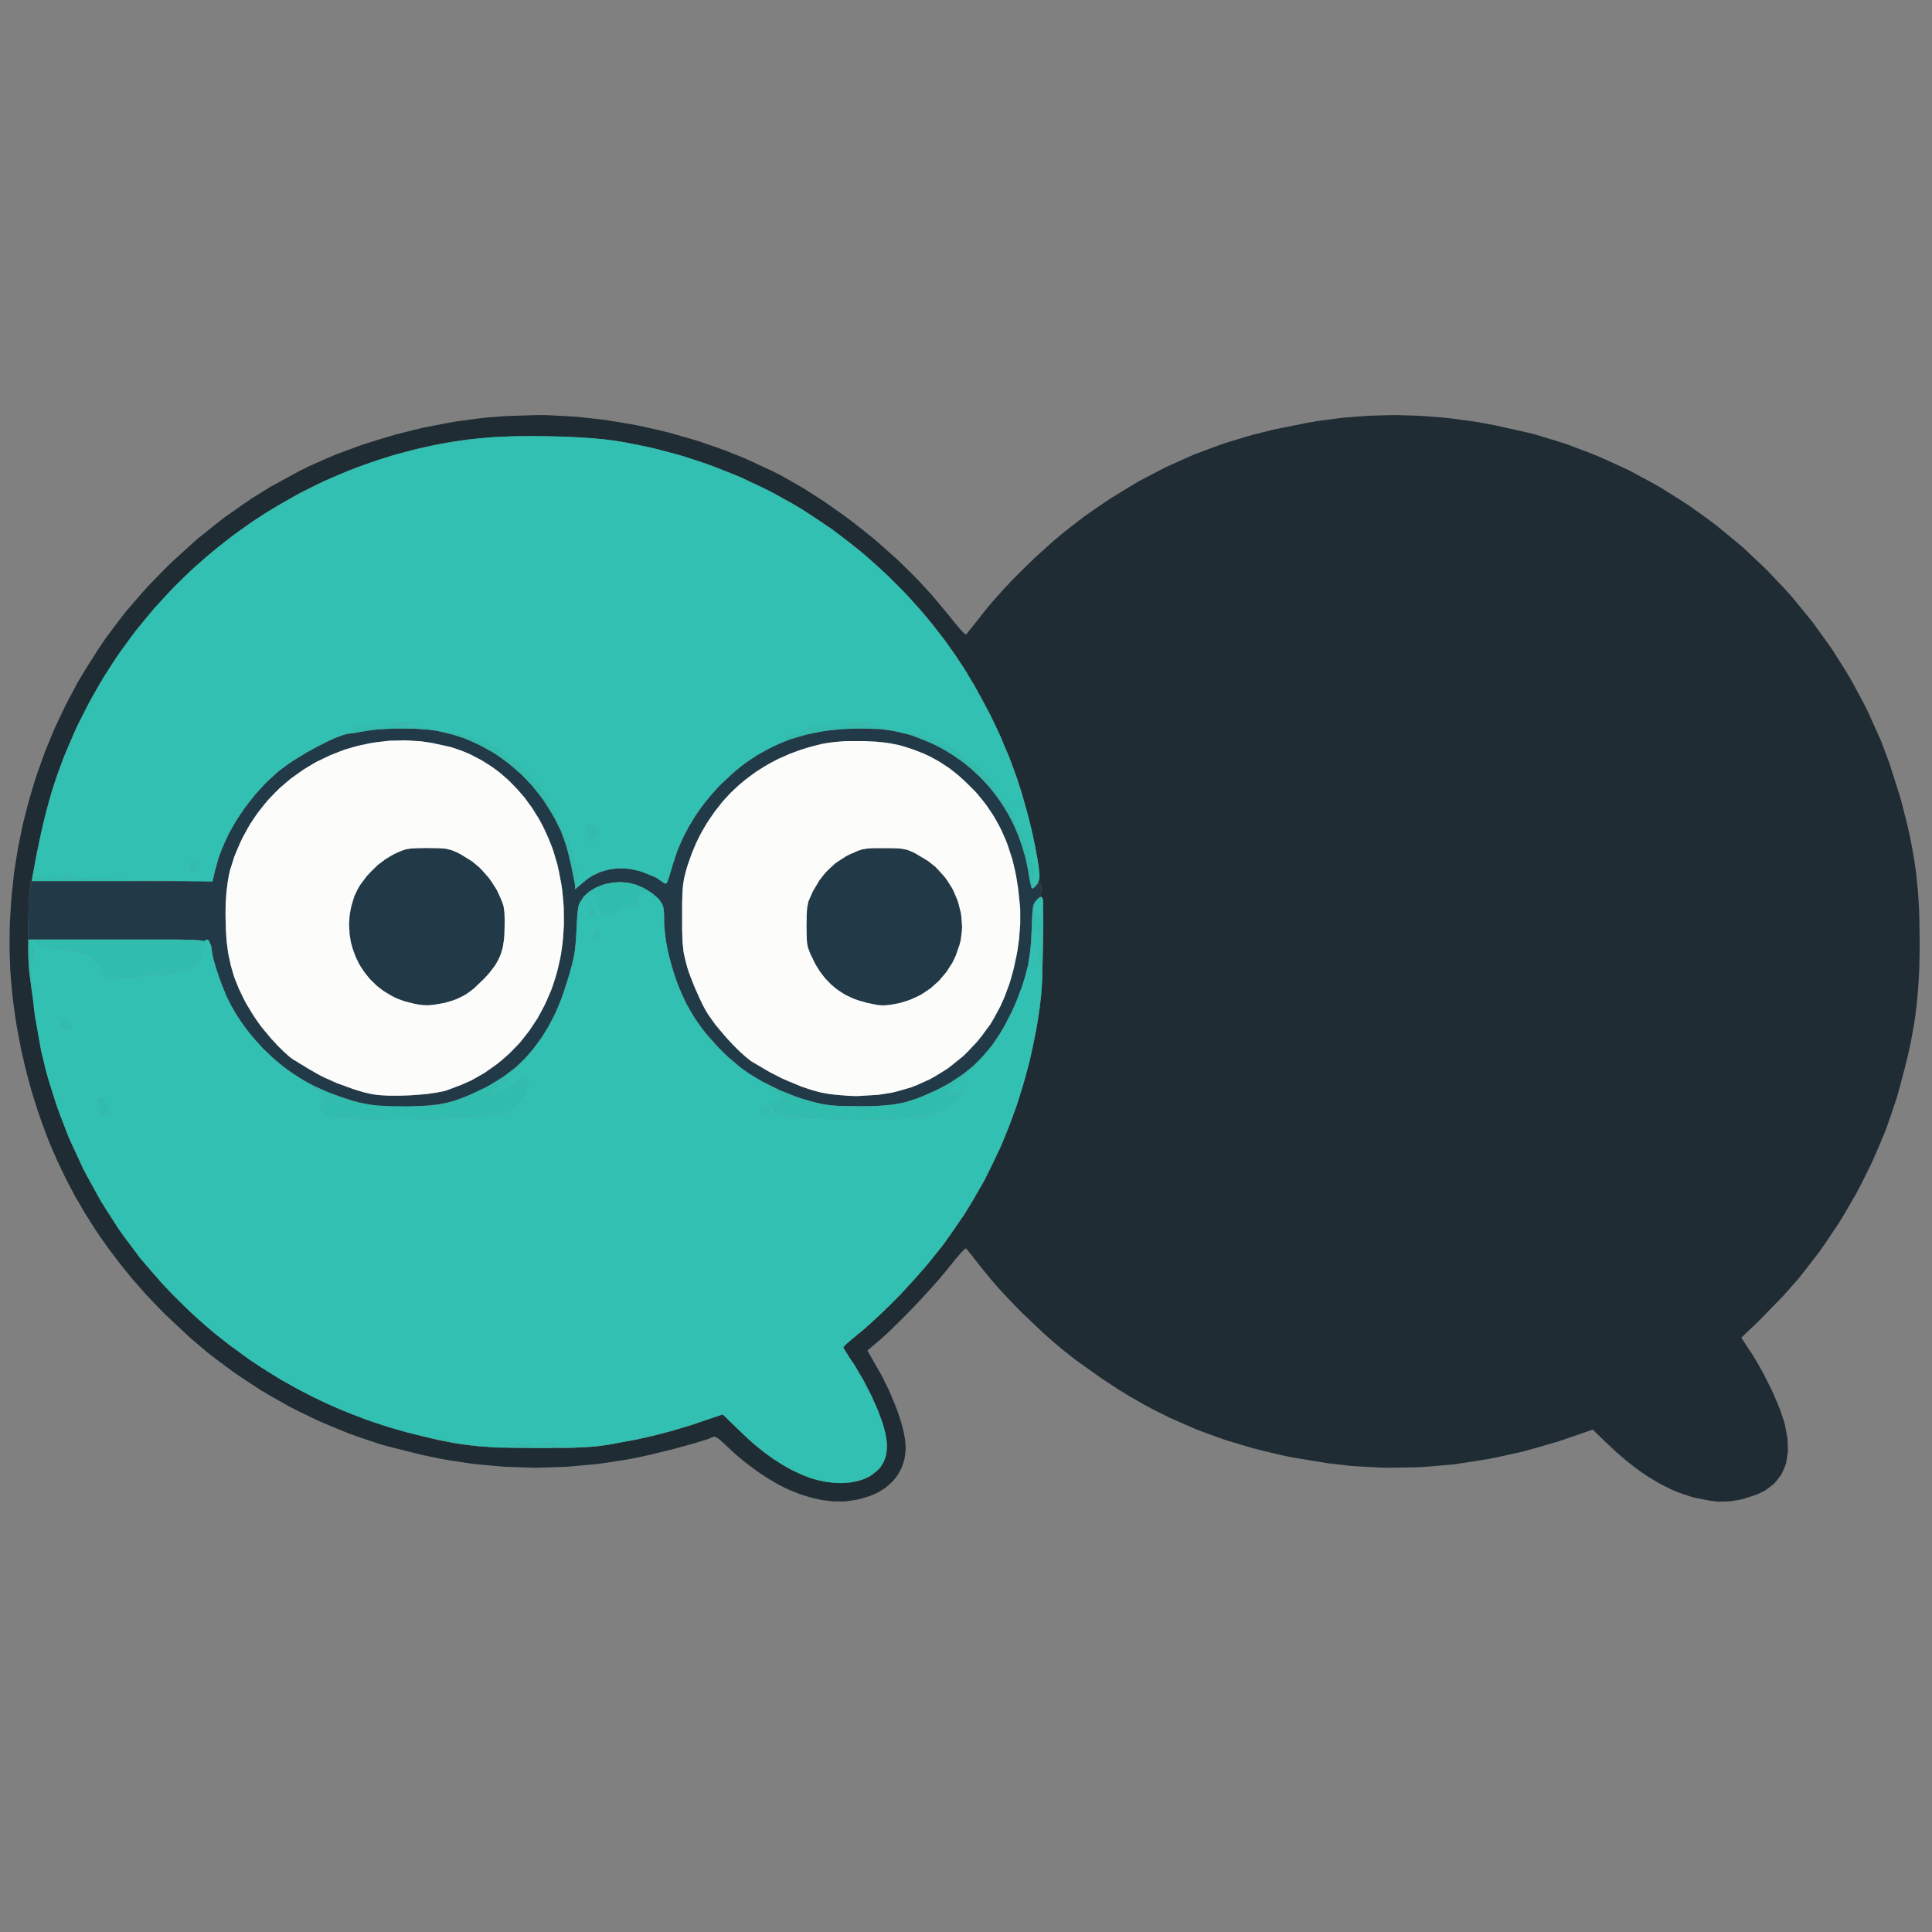 <?xml version="1.0" encoding="UTF-8"?>
<svg xmlns="http://www.w3.org/2000/svg" xmlns:xlink="http://www.w3.org/1999/xlink" width="60px" height="60px" viewBox="0 0 60 60" version="1.1">
<rect x="0" y="0" width="60" height="60" fill="#808080" stroke="none"/>
<g id="surface1">
<path style=" stroke:none;fill-rule:nonzero;fill:rgb(13.333%,22.745%,28.235%);fill-opacity:1;" d="M 12.891 22.629 L 13.086 22.645 L 13.273 22.656 L 13.359 22.668 L 13.523 22.688 L 13.594 22.699 L 14.09 22.82 L 14.414 22.926 L 14.574 22.992 L 14.887 23.133 L 15.039 23.215 L 15.344 23.387 L 15.488 23.484 L 15.77 23.688 L 15.906 23.801 L 16.172 24.031 L 16.293 24.152 L 16.535 24.41 L 16.645 24.547 L 16.859 24.824 L 16.957 24.973 L 17.121 25.234 L 17.219 25.402 L 17.262 25.484 L 17.422 25.809 L 17.547 26.152 L 17.578 26.246 L 17.633 26.438 L 17.66 26.543 L 17.711 26.758 L 17.738 26.879 L 17.789 27.125 L 17.816 27.262 L 17.879 27.602 L 18.094 27.414 L 18.285 27.266 L 18.422 27.18 L 18.496 27.148 L 18.641 27.082 L 18.715 27.059 L 18.867 27.012 L 19.102 26.977 L 19.184 26.969 L 19.348 26.969 L 19.43 26.973 L 19.594 26.992 L 19.68 27.008 L 19.848 27.047 L 19.934 27.074 L 20.277 27.211 L 20.379 27.258 L 20.418 27.281 L 20.484 27.328 L 20.508 27.344 L 20.621 27.426 L 20.656 27.438 L 20.691 27.438 L 20.695 27.434 L 20.727 27.379 L 20.75 27.316 L 20.797 27.176 L 20.812 27.121 L 20.848 27.008 L 20.863 26.949 L 20.977 26.59 L 21.062 26.352 L 21.113 26.238 L 21.215 26.008 L 21.273 25.895 L 21.391 25.672 L 21.453 25.562 L 21.586 25.348 L 21.809 25.031 L 21.887 24.93 L 22.051 24.727 L 22.137 24.629 L 22.312 24.434 L 22.406 24.34 L 22.824 23.953 L 23.113 23.723 L 23.262 23.617 L 23.562 23.422 L 23.719 23.336 L 24.031 23.168 L 24.195 23.098 L 24.527 22.965 L 24.695 22.914 L 25.043 22.812 L 25.227 22.773 L 25.59 22.703 L 25.781 22.68 L 26.168 22.641 L 26.367 22.633 L 26.68 22.625 L 26.875 22.625 L 26.965 22.629 L 27.32 22.641 L 27.48 22.66 L 27.793 22.703 L 27.941 22.738 L 28.23 22.812 L 28.375 22.859 L 28.727 22.996 L 28.957 23.094 L 29.066 23.148 L 29.285 23.262 L 29.391 23.324 L 29.598 23.453 L 29.695 23.52 L 29.895 23.66 L 29.988 23.734 L 30.176 23.887 L 30.262 23.969 L 30.438 24.133 L 30.52 24.219 L 30.684 24.395 L 30.758 24.484 L 30.91 24.672 L 30.98 24.77 L 31.117 24.965 L 31.18 25.066 L 31.305 25.273 L 31.363 25.379 L 31.473 25.598 L 31.523 25.707 L 31.617 25.93 L 31.66 26.047 L 31.742 26.277 L 31.777 26.398 L 31.848 26.637 L 31.875 26.762 L 31.926 27.008 L 31.945 27.133 L 31.977 27.312 L 32 27.418 L 32.008 27.461 L 32.027 27.539 L 32.035 27.562 L 32.051 27.598 L 32.055 27.598 L 32.105 27.57 L 32.148 27.535 L 32.168 27.508 L 32.242 27.438 L 32.285 27.422 L 32.301 27.434 L 32.324 27.461 L 32.332 27.492 L 32.344 27.562 L 32.344 27.617 L 32.309 27.797 L 32.25 27.898 L 32.203 27.941 L 32.125 28.035 L 32.109 28.07 L 32.102 28.094 L 32.086 28.145 L 32.082 28.176 L 32.07 28.246 L 32.066 28.289 L 32.059 28.383 L 32.055 28.441 L 32.051 28.566 L 32.047 28.645 L 32.039 28.809 L 32.039 28.906 L 32.02 29.254 L 32 29.473 L 31.988 29.578 L 31.926 29.988 L 31.879 30.18 L 31.773 30.566 L 31.625 30.965 L 31.582 31.07 L 31.488 31.277 L 31.438 31.387 L 31.211 31.832 L 31.051 32.105 L 30.969 32.23 L 30.801 32.473 L 30.711 32.586 L 30.527 32.805 L 30.43 32.906 L 30.227 33.102 L 30.121 33.191 L 29.898 33.367 L 29.777 33.449 L 29.535 33.609 L 29.402 33.688 L 29.129 33.832 L 28.98 33.902 L 28.707 34.023 L 28.535 34.094 L 28.449 34.125 L 28.117 34.23 L 27.945 34.266 L 27.773 34.297 L 27.68 34.309 L 27.488 34.328 L 27.387 34.336 L 27.176 34.348 L 27.059 34.352 L 26.82 34.355 L 26.688 34.355 L 26.406 34.352 L 26.246 34.352 L 26.176 34.348 L 26.039 34.344 L 25.863 34.332 L 25.812 34.328 L 25.609 34.301 L 25.508 34.281 L 25.402 34.258 L 25.348 34.246 L 25.23 34.215 L 25.168 34.199 L 24.895 34.117 L 24.707 34.055 L 24.219 33.859 L 24.031 33.766 L 23.652 33.578 L 23.484 33.48 L 23.316 33.379 L 23.238 33.328 L 23.094 33.227 L 23.027 33.18 L 22.605 32.82 L 22.328 32.551 L 22.195 32.402 L 21.934 32.109 L 21.707 31.812 L 21.656 31.738 L 21.559 31.594 L 21.516 31.523 L 21.328 31.195 L 21.215 30.957 L 21.16 30.836 L 21.055 30.586 L 21.008 30.457 L 20.918 30.199 L 20.879 30.066 L 20.805 29.805 L 20.773 29.676 L 20.715 29.418 L 20.656 29.043 L 20.645 28.926 L 20.625 28.691 L 20.625 28.441 L 20.621 28.363 L 20.621 28.328 L 20.609 28.211 L 20.598 28.168 L 20.57 28.09 L 20.547 28.051 L 20.492 27.977 L 20.453 27.934 L 20.363 27.844 L 20.285 27.777 L 20.242 27.746 L 20.059 27.617 L 19.973 27.57 L 19.734 27.469 L 19.562 27.426 L 19.477 27.414 L 19.297 27.395 L 19.211 27.398 L 19.031 27.41 L 18.945 27.426 L 18.773 27.461 L 18.527 27.555 L 18.457 27.594 L 18.312 27.68 L 18.25 27.73 L 18.133 27.84 L 18.086 27.906 L 18.012 28.027 L 17.977 28.117 L 17.953 28.242 L 17.945 28.281 L 17.938 28.359 L 17.934 28.41 L 17.926 28.508 L 17.914 28.695 L 17.91 28.77 L 17.895 29.039 L 17.883 29.191 L 17.879 29.258 L 17.867 29.387 L 17.859 29.445 L 17.848 29.559 L 17.84 29.609 L 17.801 29.82 L 17.77 29.934 L 17.738 30.055 L 17.723 30.121 L 17.68 30.266 L 17.656 30.344 L 17.492 30.852 L 17.371 31.172 L 17.305 31.324 L 17.164 31.625 L 17.09 31.766 L 16.934 32.039 L 16.852 32.168 L 16.684 32.422 L 16.594 32.539 L 16.406 32.766 L 16.312 32.867 L 16.113 33.066 L 16.012 33.156 L 15.801 33.328 L 15.691 33.402 L 15.258 33.676 L 14.977 33.832 L 14.832 33.898 L 14.547 34.023 L 14.395 34.078 L 14.086 34.184 L 13.914 34.227 L 13.785 34.258 L 13.703 34.273 L 13.531 34.301 L 13.434 34.312 L 13.23 34.332 L 13.125 34.34 L 12.906 34.355 L 12.797 34.359 L 12.574 34.371 L 12.465 34.371 L 12.25 34.375 L 12.148 34.371 L 11.953 34.367 L 11.863 34.359 L 11.699 34.344 L 11.633 34.336 L 11.449 34.301 L 11.312 34.27 L 11.242 34.254 L 10.941 34.172 L 10.785 34.125 L 10.473 34.023 L 10.324 33.969 L 10.18 33.914 L 10.113 33.891 L 9.98 33.836 L 9.922 33.809 L 9.488 33.586 L 9.207 33.418 L 9.07 33.324 L 8.797 33.129 L 8.668 33.02 L 8.414 32.801 L 8.293 32.684 L 8.055 32.445 L 7.945 32.32 L 7.727 32.062 L 7.625 31.926 L 7.434 31.656 L 7.344 31.516 L 7.18 31.23 L 7.105 31.086 L 7.027 30.922 L 6.977 30.797 L 6.949 30.734 L 6.844 30.461 L 6.793 30.32 L 6.703 30.047 L 6.668 29.922 L 6.633 29.805 L 6.621 29.75 L 6.598 29.648 L 6.59 29.609 L 6.57 29.453 L 6.559 29.371 L 6.543 29.34 L 6.504 29.285 L 6.465 29.262 L 6.418 29.242 L 6.391 29.238 L 6.328 29.223 L 6.285 29.215 L 6.199 29.203 L 6.145 29.199 L 6.031 29.191 L 5.965 29.191 L 5.82 29.184 L 5.734 29.184 L 5.559 29.18 L 0.879 29.18 L 0.879 28.668 L 0.883 28.438 L 0.887 28.27 L 0.891 28.188 L 0.898 28.027 L 0.902 27.953 L 0.91 27.812 L 0.918 27.758 L 0.953 27.363 L 6.602 27.363 L 6.672 27.055 L 6.793 26.629 L 6.898 26.344 L 6.961 26.199 L 7.094 25.91 L 7.172 25.77 L 7.336 25.488 L 7.426 25.348 L 7.609 25.078 L 7.711 24.945 L 7.918 24.684 L 8.027 24.562 L 8.25 24.32 L 8.371 24.207 L 8.609 23.988 L 8.734 23.887 L 8.934 23.742 L 9.086 23.637 L 9.172 23.582 L 9.527 23.367 L 9.715 23.262 L 9.898 23.164 L 9.992 23.117 L 10.168 23.027 L 10.254 22.988 L 10.414 22.914 L 10.488 22.887 L 10.625 22.836 L 10.68 22.82 L 10.766 22.793 L 10.844 22.781 L 10.895 22.777 L 10.961 22.77 L 11.004 22.762 L 11.102 22.746 L 11.16 22.734 L 11.281 22.715 L 11.344 22.703 L 11.586 22.668 L 11.766 22.652 L 11.863 22.645 L 12.266 22.625 L 12.477 22.625 M 26.281 23.016 L 26.07 23.031 L 25.867 23.051 L 25.773 23.062 L 25.594 23.09 L 25.516 23.105 L 25.133 23.203 L 24.883 23.281 L 24.762 23.324 L 24.52 23.414 L 24.406 23.465 L 24.176 23.566 L 24.062 23.625 L 23.844 23.742 L 23.738 23.805 L 23.527 23.938 L 23.426 24.008 L 23.23 24.152 L 23.133 24.227 L 22.945 24.383 L 22.859 24.465 L 22.68 24.633 L 22.434 24.902 L 22.359 25 L 22.207 25.191 L 21.996 25.496 L 21.93 25.602 L 21.805 25.816 L 21.746 25.926 L 21.633 26.152 L 21.582 26.27 L 21.484 26.504 L 21.441 26.625 L 21.355 26.871 L 21.316 27 L 21.246 27.27 L 21.219 27.445 L 21.207 27.547 L 21.199 27.652 L 21.195 27.715 L 21.191 27.84 L 21.188 27.914 L 21.184 28.066 L 21.184 28.91 L 21.188 28.98 L 21.191 29.121 L 21.195 29.184 L 21.199 29.301 L 21.207 29.355 L 21.227 29.555 L 21.246 29.648 L 21.289 29.836 L 21.316 29.941 L 21.367 30.121 L 21.414 30.25 L 21.438 30.32 L 21.551 30.605 L 21.613 30.75 L 21.742 31.039 L 21.805 31.168 L 21.867 31.289 L 21.898 31.348 L 21.957 31.449 L 21.984 31.492 L 22.121 31.688 L 22.223 31.828 L 22.281 31.898 L 22.527 32.191 L 22.656 32.332 L 22.785 32.469 L 22.977 32.66 L 23.039 32.715 L 23.156 32.82 L 23.211 32.863 L 23.312 32.945 L 23.355 32.973 L 23.914 33.301 L 24.297 33.496 L 24.488 33.578 L 24.871 33.738 L 25.055 33.801 L 25.234 33.859 L 25.324 33.883 L 25.5 33.93 L 25.582 33.945 L 25.711 33.969 L 25.789 33.98 L 25.961 34 L 26.059 34.008 L 26.25 34.023 L 26.348 34.031 L 26.543 34.039 L 26.633 34.039 L 27.281 34 L 27.699 33.934 L 27.902 33.883 L 28.305 33.766 L 28.5 33.688 L 28.879 33.516 L 29.059 33.414 L 29.414 33.195 L 29.582 33.066 L 29.91 32.801 L 30.062 32.652 L 30.355 32.34 L 30.492 32.168 L 30.754 31.812 L 30.871 31.617 L 31.07 31.246 L 31.188 30.98 L 31.242 30.84 L 31.348 30.551 L 31.395 30.398 L 31.477 30.098 L 31.512 29.941 L 31.578 29.629 L 31.605 29.473 L 31.648 29.156 L 31.66 29 L 31.684 28.691 L 31.684 28.238 L 31.672 28.094 L 31.613 27.547 L 31.555 27.195 L 31.52 27.027 L 31.441 26.695 L 31.289 26.227 L 31.23 26.078 L 31.102 25.789 L 31.031 25.648 L 30.879 25.375 L 30.797 25.246 L 30.621 24.988 L 30.523 24.863 L 30.324 24.621 L 30.215 24.508 L 29.961 24.258 L 29.789 24.102 L 29.703 24.031 L 29.527 23.891 L 29.438 23.828 L 29.254 23.707 L 29.16 23.648 L 28.973 23.543 L 28.875 23.492 L 28.676 23.398 L 28.574 23.359 L 28.363 23.277 L 28.035 23.172 L 27.922 23.141 L 27.672 23.09 L 27.484 23.062 L 27.383 23.051 L 27.172 23.031 L 27.062 23.027 L 26.844 23.016 L 26.73 23.016 M 12.43 22.996 L 12.105 23.004 L 11.949 23.02 L 11.629 23.059 L 11.473 23.086 L 11.16 23.152 L 11.008 23.191 L 10.703 23.281 L 10.559 23.336 L 10.262 23.453 L 10.121 23.52 L 9.836 23.656 L 9.699 23.734 L 9.43 23.898 L 9.301 23.988 L 9.043 24.172 L 8.922 24.273 L 8.684 24.477 L 8.57 24.59 L 8.352 24.816 L 8.246 24.938 L 8.047 25.188 L 7.953 25.316 L 7.773 25.586 L 7.691 25.727 L 7.535 26.012 L 7.465 26.16 L 7.344 26.438 L 7.273 26.613 L 7.246 26.703 L 7.137 27.043 L 7.102 27.219 L 7.07 27.398 L 7.059 27.488 L 7.035 27.68 L 7.012 27.984 L 7.008 28.094 L 7.004 28.324 L 7.004 28.445 L 7.016 28.906 L 7.035 29.195 L 7.051 29.332 L 7.086 29.598 L 7.168 29.984 L 7.203 30.105 L 7.277 30.352 L 7.324 30.473 L 7.422 30.715 L 7.598 31.078 L 7.668 31.203 L 7.816 31.449 L 7.898 31.578 L 8.027 31.766 L 8.125 31.898 L 8.18 31.965 L 8.406 32.238 L 8.523 32.363 L 8.641 32.492 L 8.699 32.547 L 8.812 32.66 L 8.867 32.707 L 8.969 32.801 L 9.016 32.836 L 9.105 32.906 L 9.145 32.926 L 9.234 32.98 L 9.32 33.035 L 9.375 33.066 L 9.605 33.207 L 9.727 33.277 L 9.914 33.383 L 10.059 33.457 L 10.137 33.492 L 10.461 33.637 L 10.977 33.824 L 11.141 33.875 L 11.297 33.922 L 11.371 33.938 L 11.516 33.973 L 11.578 33.984 L 11.723 34.004 L 11.809 34.012 L 11.988 34.023 L 12.09 34.027 L 12.406 34.027 L 12.629 34.02 L 12.742 34.016 L 12.965 34 L 13.07 33.992 L 13.281 33.973 L 13.379 33.957 L 13.566 33.93 L 13.648 33.914 L 13.801 33.883 L 13.859 33.867 L 14.324 33.691 L 14.625 33.559 L 14.766 33.48 L 15.047 33.32 L 15.176 33.23 L 15.438 33.043 L 15.559 32.945 L 15.801 32.734 L 15.914 32.621 L 16.133 32.395 L 16.234 32.27 L 16.43 32.02 L 16.52 31.887 L 16.695 31.621 L 16.773 31.48 L 16.926 31.191 L 16.992 31.043 L 17.121 30.742 L 17.176 30.586 L 17.277 30.27 L 17.32 30.105 L 17.395 29.777 L 17.426 29.609 L 17.473 29.266 L 17.488 29.094 L 17.512 28.742 L 17.512 28.562 L 17.508 28.203 L 17.496 28.02 L 17.461 27.652 L 17.434 27.465 L 17.359 27.07 L 17.301 26.812 L 17.262 26.688 L 17.188 26.438 L 17.145 26.316 L 17.051 26.078 L 17 25.961 L 16.895 25.73 L 16.84 25.621 L 16.719 25.398 L 16.652 25.297 L 16.523 25.086 L 16.449 24.988 L 16.305 24.789 L 16.23 24.699 L 16.07 24.516 L 15.988 24.43 L 15.82 24.258 L 15.734 24.18 L 15.555 24.023 L 15.461 23.949 L 15.27 23.809 L 15.172 23.746 L 14.973 23.621 L 14.871 23.566 L 14.664 23.457 L 14.559 23.406 L 14.34 23.316 L 14.23 23.277 L 14.008 23.203 L 13.891 23.176 L 13.402 23.07 L 13.078 23.023 L 12.914 23.012 L 12.59 22.992 M 27.453 26.34 L 27.648 26.34 L 27.762 26.344 L 27.809 26.344 L 27.898 26.348 L 27.938 26.352 L 28.012 26.359 L 28.047 26.367 L 28.172 26.391 L 28.23 26.414 L 28.352 26.465 L 28.43 26.504 L 28.809 26.73 L 29.039 26.91 L 29.137 27.012 L 29.332 27.227 L 29.414 27.34 L 29.566 27.578 L 29.629 27.707 L 29.738 27.965 L 29.777 28.098 L 29.844 28.367 L 29.859 28.504 L 29.879 28.781 L 29.871 28.922 L 29.836 29.199 L 29.801 29.336 L 29.684 29.676 L 29.582 29.891 L 29.52 29.988 L 29.391 30.188 L 29.316 30.277 L 29.164 30.457 L 29.078 30.535 L 28.902 30.691 L 28.805 30.758 L 28.609 30.887 L 28.504 30.941 L 28.289 31.039 L 28.18 31.078 L 27.953 31.148 L 27.836 31.172 L 27.664 31.203 L 27.598 31.211 L 27.469 31.223 L 27.406 31.223 L 27.285 31.215 L 27.211 31.203 L 27.137 31.188 L 27.094 31.18 L 27.004 31.16 L 26.953 31.152 L 26.676 31.074 L 26.5 31.012 L 26.254 30.895 L 26.176 30.848 L 26.027 30.75 L 25.953 30.695 L 25.816 30.578 L 25.754 30.516 L 25.629 30.387 L 25.57 30.312 L 25.461 30.168 L 25.41 30.086 L 25.312 29.926 L 25.27 29.836 L 25.199 29.691 L 25.16 29.609 L 25.145 29.57 L 25.094 29.434 L 25.078 29.363 L 25.066 29.293 L 25.062 29.25 L 25.055 29.168 L 25.055 29.121 L 25.051 29.016 L 25.051 28.953 L 25.047 28.82 L 25.047 28.742 L 25.051 28.539 L 25.051 28.426 L 25.055 28.375 L 25.059 28.285 L 25.07 28.168 L 25.078 28.133 L 25.105 28 L 25.16 27.867 L 25.18 27.828 L 25.215 27.746 L 25.234 27.699 L 25.449 27.336 L 25.625 27.113 L 25.723 27.012 L 25.93 26.82 L 26.047 26.738 L 26.285 26.586 L 26.41 26.523 L 26.539 26.469 L 26.613 26.434 L 26.645 26.422 L 26.773 26.379 L 26.914 26.355 L 26.953 26.352 L 27.039 26.344 L 27.086 26.344 L 27.188 26.34 L 27.375 26.34 M 13.477 26.34 L 13.59 26.34 L 13.641 26.344 L 13.73 26.348 L 13.848 26.359 L 13.883 26.367 L 14.008 26.398 L 14.078 26.422 L 14.145 26.453 L 14.184 26.469 L 14.309 26.531 L 14.66 26.75 L 14.883 26.934 L 14.984 27.039 L 15.184 27.266 L 15.27 27.387 L 15.43 27.641 L 15.492 27.773 L 15.59 27.996 L 15.633 28.121 L 15.645 28.188 L 15.664 28.324 L 15.672 28.504 L 15.672 28.742 L 15.664 29.016 L 15.652 29.18 L 15.617 29.402 L 15.602 29.469 L 15.562 29.602 L 15.539 29.664 L 15.484 29.789 L 15.453 29.848 L 15.383 29.969 L 15.34 30.031 L 15.246 30.152 L 15.195 30.219 L 15.082 30.344 L 15.016 30.414 L 14.707 30.707 L 14.504 30.859 L 14.398 30.922 L 14.184 31.027 L 14.066 31.07 L 13.824 31.141 L 13.688 31.168 L 13.594 31.184 L 13.551 31.191 L 13.473 31.203 L 13.441 31.207 L 13.312 31.219 L 13.254 31.219 L 13.137 31.215 L 13.074 31.207 L 12.938 31.188 L 12.848 31.168 L 12.57 31.098 L 12.395 31.035 L 12.309 31 L 12.145 30.918 L 12.066 30.871 L 11.914 30.777 L 11.84 30.723 L 11.699 30.613 L 11.637 30.551 L 11.508 30.426 L 11.449 30.359 L 11.34 30.223 L 11.289 30.152 L 11.191 30.004 L 11.148 29.926 L 11.07 29.77 L 11.035 29.688 L 10.973 29.523 L 10.945 29.438 L 10.898 29.266 L 10.883 29.18 L 10.855 29 L 10.852 28.91 L 10.84 28.73 L 10.844 28.641 L 10.855 28.457 L 10.867 28.363 L 10.902 28.18 L 10.926 28.09 L 10.98 27.906 L 11.012 27.812 L 11.098 27.633 L 11.168 27.508 L 11.211 27.445 L 11.395 27.203 L 11.504 27.086 L 11.73 26.863 L 11.98 26.676 L 12.047 26.637 L 12.172 26.562 L 12.234 26.527 L 12.359 26.469 L 12.434 26.438 L 12.469 26.422 L 12.594 26.379 L 12.664 26.367 L 12.73 26.355 L 12.773 26.352 L 12.855 26.344 L 12.902 26.344 L 13.004 26.34 L 13.066 26.34 L 13.195 26.336 L 13.273 26.336 Z M 13.477 26.34 "/>
<path style=" stroke:none;fill-rule:nonzero;fill:rgb(12.157%,17.255%,20%);fill-opacity:1;" d="M 17.57 12.922 L 17.883 12.941 L 18.516 13.008 L 18.832 13.047 L 19.465 13.152 L 19.781 13.207 L 20.414 13.348 L 20.727 13.422 L 21.348 13.598 L 21.656 13.688 L 22.258 13.895 L 22.559 14.004 L 23.141 14.238 L 23.984 14.629 L 24.234 14.754 L 24.738 15.039 L 24.992 15.188 L 25.496 15.512 L 25.746 15.68 L 26.246 16.035 L 26.492 16.219 L 26.977 16.602 L 27.215 16.797 L 27.672 17.203 L 27.902 17.41 L 28.332 17.832 L 28.539 18.043 L 28.934 18.473 L 29.473 19.117 L 29.539 19.203 L 29.664 19.359 L 29.727 19.434 L 29.828 19.551 L 29.855 19.578 L 29.895 19.621 L 29.914 19.641 L 29.949 19.672 L 29.965 19.684 L 29.984 19.699 L 30.004 19.703 L 30.023 19.684 L 30.031 19.672 L 30.086 19.602 L 30.176 19.492 L 30.223 19.43 L 30.34 19.285 L 30.531 19.043 L 30.617 18.93 L 30.816 18.695 L 30.922 18.574 L 31.145 18.324 L 31.262 18.199 L 31.504 17.945 L 31.629 17.82 L 31.887 17.566 L 32.145 17.316 L 32.672 16.84 L 32.805 16.727 L 33.062 16.512 L 33.438 16.219 L 33.711 16.012 L 34.266 15.629 L 34.543 15.445 L 35.102 15.105 L 35.379 14.941 L 35.949 14.641 L 36.234 14.496 L 36.816 14.234 L 37.109 14.105 L 37.707 13.883 L 38.008 13.773 L 38.633 13.582 L 38.945 13.492 L 39.598 13.332 L 40.605 13.129 L 40.883 13.082 L 41.43 13.008 L 41.707 12.973 L 42.254 12.93 L 42.527 12.91 L 43.074 12.895 L 43.352 12.891 L 43.902 12.906 L 44.176 12.918 L 44.73 12.961 L 45.012 12.988 L 45.57 13.062 L 45.852 13.102 L 46.422 13.207 L 47.285 13.398 L 47.633 13.48 L 48.32 13.688 L 48.66 13.797 L 49.324 14.047 L 49.656 14.18 L 50.305 14.473 L 50.625 14.625 L 51.25 14.961 L 51.559 15.133 L 52.16 15.512 L 52.457 15.703 L 53.035 16.117 L 53.316 16.328 L 53.867 16.781 L 54.137 17.008 L 54.652 17.492 L 54.906 17.738 L 55.395 18.254 L 55.633 18.516 L 56.082 19.062 L 56.305 19.34 L 56.719 19.914 L 56.922 20.203 L 57.301 20.805 L 57.484 21.109 L 57.82 21.73 L 57.984 22.047 L 58.277 22.695 L 58.422 23.02 L 58.672 23.688 L 58.996 24.707 L 59.055 24.918 L 59.156 25.312 L 59.207 25.508 L 59.293 25.879 L 59.332 26.062 L 59.398 26.418 L 59.43 26.594 L 59.484 26.945 L 59.508 27.125 L 59.543 27.48 L 59.562 27.656 L 59.586 28.027 L 59.598 28.215 L 59.609 28.609 L 59.617 29.238 L 59.617 29.457 L 59.609 29.867 L 59.605 30.066 L 59.586 30.449 L 59.574 30.637 L 59.527 31.176 L 59.484 31.531 L 59.461 31.703 L 59.398 32.059 L 59.367 32.234 L 59.293 32.598 L 59.25 32.781 L 59.156 33.164 L 58.996 33.77 L 58.902 34.105 L 58.676 34.773 L 58.559 35.105 L 58.285 35.758 L 58.141 36.086 L 57.824 36.727 L 57.66 37.043 L 57.301 37.664 L 57.113 37.973 L 56.715 38.57 L 56.508 38.867 L 56.07 39.434 L 55.848 39.715 L 55.375 40.25 L 54.629 41.016 L 54.078 41.543 L 54.375 41.996 L 54.422 42.066 L 54.52 42.227 L 54.566 42.305 L 54.664 42.477 L 54.762 42.652 L 54.949 43.023 L 55.039 43.207 L 55.195 43.566 L 55.23 43.652 L 55.293 43.812 L 55.367 44.031 L 55.422 44.203 L 55.484 44.52 L 55.512 44.676 L 55.523 44.961 L 55.523 45.098 L 55.484 45.352 L 55.461 45.473 L 55.367 45.695 L 55.316 45.801 L 55.176 45.984 L 55.098 46.074 L 54.906 46.227 L 54.805 46.297 L 54.562 46.414 L 54.141 46.551 L 54.012 46.578 L 53.781 46.617 L 53.664 46.629 L 53.441 46.633 L 53.328 46.633 L 53.086 46.602 L 52.684 46.523 L 52.566 46.496 L 52.336 46.422 L 52.219 46.383 L 51.988 46.293 L 51.875 46.242 L 51.641 46.125 L 51.527 46.066 L 51.176 45.855 L 50.941 45.695 L 50.824 45.609 L 50.586 45.426 L 50.465 45.328 L 50.223 45.121 L 49.855 44.777 L 49.465 44.398 L 48.77 44.637 L 48.406 44.762 L 47.68 44.973 L 47.32 45.074 L 46.598 45.234 L 46.238 45.309 L 45.52 45.422 L 45.16 45.477 L 44.441 45.539 L 44.086 45.566 L 43.371 45.578 L 43.012 45.582 L 42.297 45.547 L 41.941 45.523 L 41.227 45.441 L 40.156 45.266 L 39.832 45.199 L 39.211 45.051 L 38.902 44.973 L 38.309 44.797 L 38.016 44.707 L 37.445 44.5 L 37.164 44.395 L 36.613 44.156 L 36.34 44.035 L 35.801 43.766 L 35.535 43.625 L 35.008 43.32 L 34.746 43.16 L 34.223 42.816 L 33.438 42.258 L 33.316 42.164 L 33.062 41.965 L 32.934 41.859 L 32.672 41.637 L 32.41 41.406 L 31.887 40.91 L 31.754 40.785 L 31.504 40.531 L 31.383 40.402 L 31.145 40.152 L 31.031 40.027 L 30.816 39.781 L 30.531 39.434 L 30.461 39.348 L 30.34 39.191 L 30.277 39.117 L 30.176 38.984 L 30.129 38.926 L 30.059 38.84 L 30.043 38.82 L 30.023 38.793 L 30 38.77 L 29.977 38.781 L 29.949 38.805 L 29.934 38.816 L 29.875 38.875 L 29.828 38.926 L 29.664 39.117 L 29.469 39.359 L 29.406 39.438 L 29.254 39.621 L 29.176 39.715 L 28.996 39.918 L 28.902 40.023 L 28.703 40.238 L 28.605 40.348 L 28.395 40.57 L 28.289 40.68 L 28.082 40.891 L 27.977 40.996 L 27.777 41.191 L 27.68 41.289 L 27.496 41.461 L 27.254 41.676 L 26.938 41.941 L 27.234 42.461 L 27.363 42.684 L 27.594 43.148 L 27.645 43.266 L 27.742 43.496 L 27.789 43.609 L 27.875 43.832 L 27.914 43.945 L 27.98 44.152 L 28.012 44.258 L 28.059 44.449 L 28.078 44.543 L 28.109 44.715 L 28.125 44.941 L 28.125 45.039 L 28.102 45.23 L 28.086 45.324 L 28.031 45.5 L 28 45.586 L 27.914 45.746 L 27.867 45.824 L 27.754 45.969 L 27.691 46.035 L 27.551 46.16 L 27.477 46.219 L 27.312 46.324 L 27.223 46.371 L 27.031 46.453 L 26.719 46.551 L 26.594 46.578 L 26.355 46.613 L 26.238 46.629 L 25.883 46.629 L 25.508 46.582 L 25.234 46.52 L 25.125 46.492 L 24.906 46.422 L 24.793 46.383 L 24.57 46.293 L 24.457 46.246 L 24.23 46.133 L 24.117 46.07 L 23.891 45.938 L 23.777 45.867 L 23.547 45.715 L 23.434 45.633 L 23.203 45.461 L 23.09 45.371 L 22.863 45.18 L 22.523 44.867 L 22.488 44.836 L 22.438 44.785 L 22.41 44.762 L 22.363 44.723 L 22.32 44.684 L 22.254 44.645 L 22.227 44.625 L 22.176 44.617 L 22.109 44.637 L 22.094 44.645 L 22.059 44.66 L 22.035 44.672 L 21.984 44.691 L 21.926 44.711 L 21.77 44.758 L 21.688 44.785 L 21.488 44.844 L 21.387 44.871 L 20.934 44.996 L 20.445 45.117 L 20.328 45.145 L 20.102 45.199 L 19.789 45.266 L 19.469 45.328 L 18.836 45.426 L 18.52 45.469 L 17.883 45.527 L 17.566 45.555 L 16.93 45.574 L 16.609 45.582 L 15.973 45.562 L 15.652 45.551 L 15.012 45.492 L 14.691 45.461 L 14.051 45.367 L 13.73 45.312 L 13.09 45.18 L 12.125 44.938 L 11.797 44.848 L 11.156 44.633 L 10.836 44.52 L 10.211 44.262 L 9.898 44.129 L 9.289 43.836 L 8.984 43.68 L 8.395 43.348 L 8.102 43.176 L 7.531 42.801 L 7.25 42.609 L 6.703 42.203 L 6.43 41.992 L 5.906 41.547 L 5.152 40.84 L 4.996 40.684 L 4.695 40.371 L 4.543 40.211 L 4.258 39.887 L 4.117 39.727 L 3.848 39.398 L 3.715 39.23 L 3.461 38.895 L 3.336 38.727 L 3.094 38.383 L 2.977 38.211 L 2.754 37.859 L 2.641 37.684 L 2.434 37.324 L 2.328 37.145 L 2.137 36.781 L 2.039 36.594 L 1.77 36.031 L 1.523 35.457 L 1.375 35.066 L 1.301 34.867 L 1.164 34.469 L 1.098 34.266 L 0.973 33.855 L 0.914 33.648 L 0.805 33.23 L 0.754 33.02 L 0.656 32.59 L 0.531 31.934 L 0.488 31.68 L 0.418 31.172 L 0.387 30.918 L 0.34 30.406 L 0.32 30.148 L 0.301 29.637 L 0.297 29.379 L 0.301 28.863 L 0.309 28.605 L 0.34 28.094 L 0.359 27.836 L 0.414 27.32 L 0.441 27.066 L 0.523 26.555 L 0.566 26.301 L 0.668 25.797 L 0.723 25.543 L 0.852 25.043 L 0.918 24.793 L 1.066 24.297 L 1.145 24.051 L 1.32 23.562 L 1.41 23.316 L 1.605 22.84 L 1.707 22.598 L 1.93 22.129 L 2.039 21.895 L 2.285 21.434 L 2.406 21.203 L 2.672 20.758 L 3.094 20.098 L 3.285 19.816 L 3.699 19.266 L 3.91 18.992 L 4.367 18.465 L 4.602 18.199 L 5.094 17.695 L 5.344 17.449 L 5.867 16.973 L 6.129 16.738 L 6.68 16.297 L 6.957 16.078 L 7.531 15.676 L 7.816 15.48 L 8.402 15.117 L 9.297 14.629 L 9.57 14.492 L 10.141 14.238 L 10.426 14.117 L 11.023 13.895 L 11.32 13.789 L 11.934 13.598 L 12.242 13.508 L 12.867 13.348 L 13.184 13.273 L 13.816 13.152 L 14.133 13.094 L 14.766 13.008 L 15.082 12.969 L 15.711 12.922 L 16.641 12.891 L 16.945 12.891 M 0.918 27.758 L 0.91 27.812 L 0.902 27.953 L 0.898 28.027 L 0.891 28.188 L 0.887 28.27 L 0.883 28.438 L 0.879 28.668 L 0.879 29.594 L 0.883 29.785 L 0.891 29.926 L 0.895 30 L 0.906 30.145 L 0.914 30.215 L 0.93 30.344 L 0.938 30.398 L 0.949 30.492 L 0.961 30.566 L 0.965 30.609 L 0.988 30.789 L 1.004 30.891 L 1.062 31.32 L 1.09 31.523 L 1.266 32.555 L 1.426 33.246 L 1.527 33.594 L 1.742 34.281 L 1.867 34.625 L 2.129 35.309 L 2.281 35.641 L 2.59 36.309 L 2.766 36.633 L 3.121 37.277 L 3.312 37.586 L 3.711 38.203 L 3.922 38.496 L 4.355 39.074 L 4.586 39.344 L 5 39.82 L 5.285 40.125 L 5.43 40.273 L 5.727 40.566 L 5.875 40.707 L 6.18 40.988 L 6.336 41.125 L 6.648 41.395 L 6.812 41.523 L 7.133 41.777 L 7.301 41.898 L 7.633 42.141 L 7.801 42.258 L 8.141 42.484 L 8.316 42.594 L 8.664 42.809 L 8.84 42.91 L 9.199 43.113 L 9.379 43.207 L 9.746 43.395 L 9.93 43.484 L 10.301 43.656 L 10.488 43.738 L 10.867 43.895 L 11.062 43.969 L 11.445 44.113 L 11.641 44.18 L 12.035 44.309 L 12.234 44.367 L 12.633 44.48 L 12.832 44.531 L 13.34 44.656 L 13.645 44.727 L 13.789 44.754 L 14.07 44.809 L 14.207 44.832 L 14.48 44.871 L 14.617 44.887 L 14.898 44.918 L 15.047 44.926 L 15.348 44.945 L 15.516 44.953 L 15.855 44.961 L 16.047 44.965 L 16.348 44.965 L 16.559 44.969 L 17.086 44.969 L 17.16 44.965 L 17.559 44.965 L 17.785 44.961 L 17.887 44.957 L 18.074 44.949 L 18.16 44.945 L 18.324 44.934 L 18.398 44.93 L 18.547 44.914 L 18.617 44.906 L 18.762 44.887 L 18.836 44.875 L 18.988 44.852 L 19.07 44.836 L 19.781 44.703 L 20.223 44.605 L 20.438 44.551 L 20.863 44.438 L 21.074 44.375 L 21.504 44.246 L 21.727 44.168 L 22.445 43.926 L 22.957 44.422 L 23.246 44.695 L 23.441 44.867 L 23.535 44.945 L 23.727 45.098 L 23.824 45.168 L 24.012 45.305 L 24.105 45.363 L 24.293 45.484 L 24.387 45.539 L 24.57 45.641 L 24.664 45.688 L 24.848 45.773 L 24.938 45.812 L 25.121 45.883 L 25.211 45.914 L 25.387 45.965 L 25.477 45.984 L 25.648 46.02 L 25.738 46.031 L 25.91 46.051 L 25.992 46.055 L 26.164 46.059 L 26.242 46.051 L 26.402 46.039 L 26.48 46.027 L 26.629 45.996 L 26.699 45.977 L 26.836 45.93 L 26.898 45.902 L 27.023 45.84 L 27.074 45.805 L 27.242 45.672 L 27.336 45.574 L 27.371 45.52 L 27.438 45.41 L 27.465 45.348 L 27.508 45.223 L 27.52 45.156 L 27.539 45.016 L 27.543 44.941 L 27.539 44.785 L 27.527 44.699 L 27.5 44.527 L 27.477 44.438 L 27.426 44.246 L 27.391 44.145 L 27.312 43.93 L 27.254 43.777 L 27.219 43.695 L 27.074 43.371 L 26.992 43.207 L 26.82 42.875 L 26.73 42.719 L 26.551 42.414 L 26.461 42.281 L 26.355 42.121 L 26.297 42.027 L 26.27 41.984 L 26.227 41.91 L 26.211 41.887 L 26.191 41.844 L 26.191 41.84 L 26.203 41.824 L 26.219 41.805 L 26.293 41.73 L 26.34 41.691 L 26.438 41.605 L 26.5 41.555 L 26.625 41.449 L 26.695 41.395 L 26.812 41.297 L 26.902 41.219 L 26.949 41.176 L 27.156 40.988 L 27.27 40.883 L 27.5 40.664 L 27.613 40.555 L 27.941 40.227 L 28.766 39.312 L 29.273 38.684 L 29.504 38.359 L 29.957 37.703 L 30.16 37.367 L 30.559 36.68 L 30.734 36.328 L 31.078 35.613 L 31.23 35.242 L 31.375 34.871 L 31.445 34.684 L 31.578 34.305 L 31.641 34.109 L 31.762 33.723 L 31.82 33.527 L 31.926 33.129 L 31.977 32.93 L 32.07 32.523 L 32.113 32.316 L 32.195 31.902 L 32.23 31.695 L 32.293 31.273 L 32.324 30.977 L 32.336 30.809 L 32.348 30.633 L 32.352 30.539 L 32.363 30.344 L 32.367 30.234 L 32.375 30.012 L 32.379 29.887 L 32.383 29.633 L 32.387 29.488 L 32.395 28.906 L 32.398 28.73 L 32.398 28.418 L 32.395 28.281 L 32.395 28.223 L 32.391 28.113 L 32.391 28.066 L 32.387 27.988 L 32.387 27.965 L 32.383 27.922 L 32.379 27.914 L 32.355 27.863 L 32.336 27.852 L 32.324 27.852 L 32.297 27.863 L 32.277 27.879 L 32.234 27.914 L 32.25 27.898 L 32.309 27.797 L 32.344 27.617 L 32.344 27.562 L 32.332 27.492 L 32.324 27.461 L 32.301 27.434 L 32.285 27.422 L 32.242 27.438 L 32.188 27.492 L 32.195 27.48 L 32.238 27.414 L 32.258 27.359 L 32.266 27.324 L 32.273 27.246 L 32.273 27.102 L 32.27 27.043 L 32.258 26.918 L 32.246 26.844 L 32.223 26.691 L 32.207 26.602 L 32.172 26.418 L 32.102 26.09 L 32.074 25.965 L 31.953 25.445 L 31.867 25.117 L 31.824 24.961 L 31.738 24.652 L 31.691 24.504 L 31.598 24.211 L 31.547 24.066 L 31.336 23.496 L 31.211 23.207 L 31.086 22.914 L 31.016 22.762 L 30.871 22.453 L 30.793 22.297 L 30.508 21.738 L 30.312 21.383 L 30.008 20.867 L 29.898 20.699 L 29.684 20.367 L 29.344 19.887 L 28.98 19.418 L 28.855 19.262 L 28.598 18.957 L 28.461 18.805 L 28.188 18.504 L 28.043 18.352 L 27.246 17.578 L 26.695 17.098 L 26.41 16.871 L 25.832 16.43 L 25.531 16.227 L 24.926 15.828 L 24.617 15.645 L 23.984 15.293 L 23.66 15.133 L 23.008 14.824 L 22.672 14.688 L 21.996 14.426 L 21.652 14.309 L 20.953 14.094 L 20.602 14.004 L 20.133 13.891 L 19.844 13.828 L 19.703 13.797 L 19.168 13.699 L 18.898 13.664 L 18.625 13.633 L 18.484 13.621 L 18.199 13.598 L 18.047 13.586 L 17.734 13.57 L 17.562 13.566 L 17.215 13.555 L 17.023 13.551 L 16.332 13.547 L 15.898 13.551 L 15.688 13.562 L 15.277 13.582 L 15.078 13.598 L 14.684 13.633 L 14.492 13.656 L 14.109 13.711 L 13.918 13.742 L 13.539 13.812 L 13.348 13.852 L 12.965 13.938 L 12.77 13.988 L 12.375 14.094 L 12.172 14.152 L 11.367 14.414 L 10.84 14.609 L 10.582 14.719 L 10.066 14.941 L 9.816 15.062 L 9.316 15.312 L 9.07 15.449 L 8.586 15.727 L 8.348 15.871 L 7.879 16.172 L 7.648 16.332 L 7.195 16.66 L 6.977 16.832 L 6.543 17.18 L 6.332 17.363 L 5.914 17.734 L 5.715 17.93 L 5.316 18.324 L 5.129 18.527 L 4.75 18.941 L 4.574 19.156 L 4.219 19.59 L 4.051 19.816 L 3.719 20.27 L 3.562 20.5 L 3.258 20.973 L 3.113 21.215 L 2.832 21.707 L 2.699 21.957 L 2.441 22.461 L 2.324 22.719 L 2.102 23.227 L 1.965 23.555 L 1.906 23.719 L 1.785 24.043 L 1.73 24.207 L 1.621 24.539 L 1.57 24.711 L 1.473 25.062 L 1.426 25.246 L 1.332 25.625 L 1.285 25.832 L 1.195 26.25 L 1.148 26.477 L 1.059 26.945 L 1.012 27.203 L 0.984 27.363 L 0.953 27.363 M 14.441 34.066 L 14.348 34.102 L 14.172 34.168 L 14.082 34.195 L 13.91 34.242 L 13.82 34.262 L 13.641 34.297 L 13.547 34.309 L 13.352 34.332 L 13.246 34.34 L 13.027 34.352 L 12.961 34.352 L 13.125 34.34 L 13.23 34.332 L 13.434 34.312 L 13.531 34.301 L 13.703 34.273 L 13.785 34.258 L 13.914 34.227 L 14.086 34.184 L 14.395 34.078 L 14.516 34.035 M 10.324 33.969 L 10.473 34.023 L 10.785 34.125 L 10.941 34.172 L 11.242 34.254 L 11.312 34.27 L 11.414 34.293 L 11.168 34.246 L 11.086 34.223 L 10.918 34.18 L 10.828 34.148 L 10.645 34.09 L 10.547 34.055 L 10.34 33.977 L 10.223 33.934 L 10.215 33.93 M 9.781 33.734 L 9.738 33.719 L 9.641 33.664 M 15.594 33.465 L 15.438 33.562 L 15.426 33.57 L 15.609 33.453 M 8.984 33.262 L 8.961 33.246 M 8.582 32.945 L 8.547 32.918 L 8.512 32.887 M 8.215 32.605 L 8.148 32.543 L 8.109 32.5 M 17.453 30.969 L 17.301 31.355 L 17.215 31.531 L 17.039 31.879 L 16.941 32.039 L 16.738 32.348 L 16.629 32.492 L 16.613 32.508 L 16.684 32.422 L 16.852 32.168 L 16.934 32.039 L 17.09 31.766 L 17.164 31.625 L 17.305 31.324 L 17.371 31.172 L 17.477 30.895 M 7.875 32.238 L 7.785 32.137 L 7.75 32.094 M 7.566 31.844 L 7.461 31.703 L 7.441 31.668 M 7.184 31.242 L 7.18 31.23 L 7.273 31.395 M 32.102 28.094 L 32.086 28.145 L 32.082 28.18 L 32.07 28.246 L 32.066 28.289 L 32.059 28.383 L 32.055 28.441 L 32.051 28.57 L 32.047 28.645 L 32.039 28.809 L 32.047 28.645 L 32.051 28.566 L 32.055 28.441 L 32.059 28.383 L 32.066 28.289 L 32.07 28.246 L 32.082 28.176 L 32.086 28.145 L 32.102 28.094 L 32.105 28.078 M 32.109 28.07 L 32.121 28.051 M 32.125 28.035 L 32.156 28 M 32.203 27.941 L 32.223 27.926 M 32.148 27.535 L 32.105 27.57 L 32.055 27.598 L 32.113 27.562 L 32.156 27.523 Z M 32.148 27.535 "/>
<path style=" stroke:none;fill-rule:nonzero;fill:rgb(19.216%,74.118%,68.235%);fill-opacity:1;" d="M 19.07 44.836 L 18.988 44.852 L 18.836 44.875 L 18.762 44.887 L 18.617 44.906 L 18.547 44.914 L 18.398 44.93 L 18.324 44.934 L 18.16 44.945 L 18.074 44.949 L 17.887 44.957 L 17.785 44.961 L 17.559 44.965 L 17.16 44.965 L 17.086 44.969 L 16.559 44.969 L 16.348 44.965 L 16.047 44.965 L 15.855 44.961 L 15.691 44.957 L 15.848 44.953 L 15.969 44.949 L 16.109 44.938 L 16.164 44.93 L 16.176 44.926 L 16.188 44.914 L 16.176 44.906 L 16.113 44.883 L 16.047 44.859 L 16.031 44.848 L 16.039 44.844 L 16.062 44.836 L 16.094 44.836 L 16.164 44.832 L 16.215 44.828 L 16.391 44.844 L 16.434 44.855 L 16.445 44.859 L 16.465 44.875 L 16.465 44.883 L 16.48 44.906 L 16.5 44.918 L 16.516 44.926 L 16.594 44.941 L 16.641 44.941 L 16.766 44.926 L 16.793 44.914 L 16.816 44.891 L 16.816 44.883 L 16.836 44.859 L 16.867 44.848 L 16.891 44.844 L 16.996 44.828 L 17.066 44.828 L 17.188 44.836 L 17.234 44.84 L 17.242 44.844 L 17.246 44.852 L 17.234 44.859 L 17.199 44.871 L 17.168 44.883 L 17.109 44.906 L 17.102 44.918 L 17.113 44.922 L 17.152 44.934 L 17.191 44.938 L 17.277 44.945 L 17.344 44.949 L 17.781 44.953 L 18.098 44.941 L 18.266 44.926 L 18.609 44.895 L 18.789 44.871 L 19.156 44.816 L 19.348 44.781 L 19.516 44.75 M 12.164 44.348 L 12.617 44.477 L 12.848 44.535 L 13.305 44.645 L 13.539 44.691 L 14.004 44.781 L 14.238 44.82 L 14.516 44.859 L 14.688 44.887 L 14.766 44.895 L 15.039 44.926 L 14.898 44.918 L 14.617 44.887 L 14.48 44.871 L 14.207 44.832 L 14.07 44.809 L 13.789 44.754 L 13.645 44.727 L 13.34 44.656 L 12.832 44.531 L 12.633 44.48 L 12.234 44.367 L 12.035 44.309 L 12 44.297 M 21.074 44.375 L 20.863 44.438 L 20.438 44.551 L 20.223 44.605 L 19.781 44.703 L 19.746 44.707 L 19.926 44.668 L 20.32 44.578 L 20.52 44.527 L 20.922 44.418 L 21.125 44.359 L 21.527 44.238 L 21.727 44.168 L 21.504 44.246 M 11.492 44.129 L 11.75 44.215 L 11.641 44.18 L 11.445 44.113 L 11.395 44.094 M 10.836 43.879 L 11.102 43.984 L 11.062 43.969 L 10.867 43.895 L 10.801 43.867 M 10.488 43.734 L 10.301 43.656 L 10.207 43.613 M 9.867 43.453 L 9.746 43.395 L 9.605 43.324 M 9.273 43.152 L 9.199 43.113 L 9 43 M 8.332 42.605 L 8.695 42.828 L 8.664 42.809 L 8.316 42.594 L 8.141 42.484 M 7.742 42.219 L 8.055 42.426 L 7.801 42.258 L 7.633 42.141 L 7.594 42.113 M 7.172 41.801 L 7.426 41.992 L 7.301 41.898 L 7.133 41.777 L 7.066 41.723 M 6.617 41.363 L 6.875 41.574 L 6.812 41.523 L 6.648 41.395 L 6.559 41.312 M 6.352 41.141 L 6.336 41.125 L 6.18 40.988 L 6.082 40.895 M 5.836 40.672 L 5.727 40.566 L 5.594 40.434 M 5.344 40.184 L 5.285 40.125 L 5.117 39.945 M 5 39.82 L 4.586 39.344 L 5.047 39.871 M 28.766 39.312 L 28.754 39.324 L 28.809 39.258 M 4.359 39.078 L 4.355 39.074 L 4.172 38.828 M 30.16 37.367 L 29.957 37.703 L 29.504 38.359 L 29.273 38.684 L 29.121 38.871 L 29.242 38.711 L 29.504 38.359 L 29.629 38.18 L 29.871 37.82 L 29.988 37.637 L 30.211 37.277 M 3.715 38.211 L 3.711 38.203 L 3.52 37.91 M 3.129 37.297 L 3.121 37.277 L 2.902 36.887 M 30.734 36.328 L 30.559 36.68 L 30.332 37.07 L 30.539 36.703 L 30.641 36.512 L 30.773 36.246 M 2.766 36.641 L 2.766 36.633 L 2.746 36.602 M 2.609 36.34 L 2.59 36.309 L 2.355 35.805 M 31.078 35.613 L 30.969 35.836 L 31.109 35.535 L 31.156 35.426 M 2.293 35.672 L 2.281 35.641 L 2.227 35.523 M 2.152 35.355 L 2.129 35.309 L 1.922 34.77 M 30.297 33.043 L 30.238 33.102 L 30.07 33.266 L 29.98 33.359 L 29.949 33.395 L 29.891 33.457 L 29.879 33.473 L 29.871 33.488 L 29.867 33.488 L 29.871 33.492 L 29.875 33.488 L 29.93 33.473 L 29.938 33.492 L 29.93 33.523 L 29.871 33.578 L 29.809 33.602 L 29.773 33.598 L 29.691 33.602 L 29.668 33.613 L 29.676 33.621 L 29.668 33.645 L 29.652 33.672 L 29.637 33.691 L 29.566 33.773 L 29.516 33.824 L 29.332 34.004 L 29.535 33.969 L 29.711 33.934 L 29.82 33.906 L 29.852 33.895 L 29.891 33.887 L 29.895 33.902 L 29.887 33.918 L 29.859 33.957 L 29.836 33.984 L 29.781 34.047 L 29.742 34.09 L 29.523 34.285 L 29.359 34.398 L 29.266 34.445 L 29.074 34.531 L 28.957 34.566 L 28.723 34.633 L 28.582 34.656 L 28.438 34.68 L 28.363 34.691 L 28.203 34.711 L 28.117 34.719 L 27.945 34.73 L 27.848 34.734 L 27.656 34.746 L 27.551 34.75 L 27.34 34.754 L 27.227 34.758 L 26.867 34.758 L 26.609 34.754 L 26.473 34.754 L 26.195 34.746 L 26.047 34.742 L 25.77 34.734 L 25.598 34.73 L 25.52 34.727 L 25.219 34.719 L 25.09 34.711 L 24.848 34.695 L 24.75 34.688 L 24.562 34.672 L 24.488 34.664 L 24.352 34.645 L 24.297 34.633 L 24.203 34.609 L 24.117 34.566 L 24.102 34.551 L 24.082 34.516 L 24.082 34.496 L 24.055 34.434 L 24.012 34.383 L 23.984 34.367 L 23.938 34.324 L 23.93 34.305 L 23.938 34.293 L 23.965 34.273 L 23.992 34.262 L 24.055 34.238 L 24.102 34.223 L 24.238 34.164 L 24.293 34.125 L 24.305 34.109 L 24.316 34.07 L 24.305 34.055 L 24.266 34.02 L 24.23 34.004 L 24.176 33.969 L 24.164 33.938 L 24.172 33.926 L 24.148 33.887 L 24.098 33.848 L 24.062 33.82 L 23.977 33.766 L 23.926 33.734 L 23.816 33.672 L 23.754 33.637 L 23.672 33.586 L 24.219 33.859 L 24.707 34.055 L 24.895 34.117 L 25.168 34.199 L 25.23 34.215 L 25.348 34.246 L 25.402 34.258 L 25.508 34.281 L 25.609 34.301 L 25.812 34.328 L 25.863 34.332 L 26.039 34.344 L 26.176 34.348 L 26.246 34.352 L 26.406 34.352 L 26.688 34.355 L 26.82 34.355 L 27.059 34.352 L 27.176 34.348 L 27.387 34.336 L 27.488 34.328 L 27.68 34.309 L 27.773 34.297 L 27.945 34.266 L 28.117 34.23 L 28.449 34.125 L 28.535 34.094 L 28.707 34.023 L 28.98 33.902 L 29.129 33.832 L 29.402 33.688 L 29.535 33.609 L 29.777 33.449 L 29.898 33.367 L 30.121 33.191 L 30.227 33.102 L 30.402 32.934 M 16.285 32.891 L 16.18 32.996 L 15.973 33.199 L 15.859 33.297 L 15.695 33.441 L 15.602 33.535 L 15.566 33.574 L 15.5 33.648 L 15.477 33.676 L 15.445 33.723 L 15.449 33.734 L 15.438 33.777 L 15.418 33.785 L 15.402 33.773 L 15.367 33.77 L 15.352 33.785 L 15.352 33.805 L 15.34 33.832 L 15.32 33.859 L 15.305 33.871 L 15.234 33.93 L 15.191 33.953 L 15.031 34.043 L 15.203 34.008 L 15.453 33.949 L 15.59 33.906 L 15.652 33.879 L 15.77 33.824 L 15.828 33.785 L 15.945 33.711 L 16.004 33.664 L 16.125 33.57 L 16.191 33.531 L 16.215 33.52 L 16.266 33.504 L 16.281 33.508 L 16.316 33.516 L 16.332 33.527 L 16.391 33.602 L 16.402 33.66 L 16.398 33.699 L 16.375 33.781 L 16.352 33.832 L 16.297 33.945 L 16.254 34.02 L 16.078 34.266 L 15.953 34.395 L 15.883 34.441 L 15.742 34.527 L 15.66 34.551 L 15.492 34.594 L 15.398 34.602 L 15.32 34.609 L 15.258 34.613 L 15.223 34.617 L 15.059 34.633 L 14.965 34.641 L 14.559 34.676 L 14.355 34.695 L 14.172 34.711 L 14.027 34.719 L 13.949 34.723 L 13.789 34.727 L 13.52 34.738 L 13.426 34.738 L 13.035 34.746 L 12.828 34.75 L 12.203 34.75 L 11.793 34.746 L 11.602 34.746 L 11.41 34.742 L 11.32 34.738 L 11.145 34.734 L 11.066 34.73 L 10.906 34.727 L 10.836 34.723 L 10.703 34.715 L 10.645 34.711 L 10.535 34.703 L 10.492 34.695 L 10.414 34.688 L 10.387 34.68 L 10.25 34.648 L 10.168 34.621 L 10.137 34.605 L 10.074 34.57 L 10.047 34.555 L 10.004 34.516 L 9.992 34.496 L 9.949 34.422 L 9.938 34.383 L 9.941 34.363 L 9.957 34.324 L 10.027 34.242 L 10.062 34.203 L 10.137 34.125 L 10.164 34.09 L 10.164 34.082 L 10.168 34.066 L 10.16 34.066 L 10.133 34.07 L 10.113 34.078 L 10.062 34.094 L 10.043 34.098 L 10.039 34.094 L 10.027 34.09 L 10.031 34.082 L 10.035 34.066 L 10.043 34.055 L 10.055 34.004 L 10.039 33.984 L 10.02 33.984 L 9.984 33.969 L 9.98 33.941 L 9.988 33.926 L 9.988 33.895 L 9.953 33.895 L 9.926 33.906 L 9.863 33.918 L 9.852 33.902 L 9.863 33.887 L 9.859 33.867 L 9.844 33.848 L 9.836 33.836 L 9.777 33.785 L 9.734 33.75 L 9.633 33.68 L 9.469 33.57 L 9.738 33.719 L 10.223 33.934 L 10.34 33.977 L 10.547 34.055 L 10.645 34.09 L 10.828 34.148 L 10.918 34.18 L 11.086 34.223 L 11.168 34.246 L 11.414 34.293 L 11.582 34.316 L 11.668 34.324 L 11.852 34.34 L 11.945 34.344 L 12.156 34.352 L 12.508 34.355 L 12.652 34.359 L 12.906 34.352 L 13.027 34.352 L 13.246 34.34 L 13.352 34.332 L 13.547 34.309 L 13.641 34.297 L 13.82 34.262 L 13.91 34.242 L 14.082 34.195 L 14.172 34.168 L 14.348 34.102 L 14.441 34.066 L 14.633 33.984 L 14.949 33.832 L 15.121 33.75 L 15.438 33.562 L 15.594 33.465 L 15.879 33.25 L 16.02 33.141 L 16.277 32.895 L 16.328 32.844 M 1.883 34.664 L 1.867 34.625 L 1.824 34.516 M 23.863 34.402 L 23.891 34.422 L 23.898 34.438 L 23.906 34.48 L 23.906 34.512 L 23.902 34.551 L 23.898 34.566 L 23.887 34.594 L 23.875 34.602 L 23.848 34.617 L 23.828 34.621 L 23.785 34.629 L 23.758 34.629 L 23.66 34.605 L 23.621 34.57 L 23.617 34.551 L 23.613 34.508 L 23.629 34.484 L 23.668 34.445 L 23.707 34.43 L 23.801 34.398 L 23.848 34.395 M 3.117 34.098 L 3.133 34.105 L 3.195 34.156 L 3.23 34.199 L 3.293 34.301 L 3.316 34.367 L 3.375 34.535 L 3.387 34.578 L 3.398 34.613 L 3.383 34.621 L 3.355 34.625 L 3.293 34.629 L 3.25 34.629 L 3.18 34.621 L 3.148 34.609 L 3.137 34.602 L 3.117 34.578 L 3.113 34.559 L 3.105 34.523 L 3.105 34.496 L 3.094 34.363 L 3.078 34.266 L 3.066 34.227 L 3.055 34.152 L 3.059 34.117 L 3.082 34.094 L 3.094 34.094 M 1.758 34.336 L 1.742 34.281 L 1.605 33.855 M 15.742 33.531 L 15.742 33.559 L 15.734 33.574 L 15.707 33.605 L 15.691 33.617 L 15.652 33.633 L 15.637 33.633 L 15.605 33.617 L 15.605 33.59 L 15.617 33.574 L 15.656 33.531 L 15.695 33.516 L 15.711 33.516 M 9.105 33.34 L 9.023 33.289 L 9.004 33.273 M 1.434 33.281 L 1.426 33.246 L 1.383 33.062 M 8.828 33.145 L 8.918 33.211 L 8.797 33.125 L 8.688 33.035 L 8.613 32.969 M 21.82 31.961 L 21.934 32.109 L 22.195 32.402 L 22.328 32.551 L 22.605 32.82 L 22.922 33.086 L 22.875 33.051 L 22.602 32.82 L 22.473 32.695 L 22.223 32.445 L 22.105 32.312 L 21.875 32.039 L 21.77 31.898 L 21.77 31.895 M 8.414 32.797 L 8.504 32.879 L 8.473 32.852 L 8.371 32.754 L 8.281 32.672 M 31.395 31.48 L 31.332 31.605 L 31.207 31.848 L 31.141 31.961 L 31.004 32.188 L 30.934 32.293 L 30.836 32.422 L 30.969 32.23 L 31.051 32.105 L 31.211 31.832 L 31.422 31.418 M 7.914 32.281 L 7.879 32.242 L 7.867 32.227 M 32.293 31.273 L 32.23 31.695 L 32.195 31.902 L 32.129 32.23 L 32.137 32.195 L 32.219 31.758 L 32.25 31.535 L 32.309 31.137 M 2.09 31.719 L 2.137 31.75 L 2.156 31.773 L 2.195 31.816 L 2.207 31.844 L 2.227 31.891 L 2.227 31.918 L 2.215 31.953 L 2.199 31.965 L 2.156 31.984 L 2.129 31.988 L 2.07 31.988 L 2.039 31.98 L 1.977 31.961 L 1.945 31.941 L 1.906 31.883 L 1.902 31.828 L 1.91 31.801 L 1.93 31.746 L 1.949 31.73 L 1.992 31.699 L 2.016 31.699 M 7.637 31.938 L 7.613 31.91 L 7.566 31.844 M 7.367 31.551 L 7.387 31.578 L 7.375 31.562 L 7.301 31.441 L 7.27 31.387 M 17.258 31.441 L 17.234 31.488 L 17.266 31.426 M 21.008 30.457 L 21.055 30.586 L 21.16 30.836 L 21.215 30.957 L 21.328 31.195 L 21.453 31.418 L 21.305 31.156 L 21.23 31.004 L 21.09 30.691 L 21.031 30.535 L 20.996 30.418 M 17.547 30.707 L 17.438 31.012 L 17.379 31.16 L 17.344 31.242 L 17.453 30.969 L 17.633 30.418 M 0.977 29.18 L 0.934 29.191 L 0.922 29.211 L 0.91 29.258 L 0.922 29.297 L 0.957 29.367 L 0.988 29.391 L 1.004 29.379 L 1.023 29.391 L 1.035 29.418 L 1.039 29.441 L 1.047 29.492 L 1.047 29.523 L 1.051 29.59 L 1.051 29.629 L 1.047 29.762 L 1.039 29.82 L 1.035 29.832 L 1.027 29.848 L 1 29.82 L 0.992 29.797 L 0.977 29.777 L 0.969 29.781 L 0.969 29.789 L 0.961 29.812 L 0.961 29.828 L 0.957 29.867 L 0.957 29.891 L 0.953 30.004 L 0.957 30.078 L 0.961 30.238 L 0.969 30.332 L 0.977 30.523 L 0.988 30.629 L 1.004 30.844 L 1.016 30.953 L 1.02 31.016 L 1.004 30.891 L 0.988 30.789 L 0.965 30.609 L 0.961 30.566 L 0.949 30.492 L 0.938 30.398 L 0.93 30.344 L 0.914 30.215 L 0.906 30.145 L 0.895 30 L 0.891 29.926 L 0.883 29.785 L 0.879 29.594 L 0.879 29.18 L 0.992 29.18 M 5.113 29.18 L 5.559 29.18 L 5.734 29.184 L 5.82 29.184 L 5.965 29.191 L 6.031 29.191 L 6.145 29.199 L 6.199 29.203 L 6.285 29.215 L 6.328 29.223 L 6.352 29.227 L 6.352 29.23 L 6.312 29.309 L 6.305 29.355 L 6.27 29.531 L 6.246 29.66 L 6.234 29.711 L 6.18 29.848 L 6.156 29.883 L 6.145 29.898 L 6.117 29.922 L 6.102 29.926 L 6.008 29.973 L 5.941 30.012 L 5.918 30.035 L 5.852 30.07 L 5.785 30.098 L 5.746 30.109 L 5.559 30.168 L 5.457 30.191 L 5.359 30.219 L 5.309 30.227 L 5.219 30.246 L 5.18 30.25 L 5.105 30.258 L 5.078 30.262 L 5.031 30.258 L 5.023 30.254 L 4.965 30.246 L 4.895 30.246 L 4.848 30.25 L 4.742 30.258 L 4.684 30.262 L 4.559 30.277 L 4.492 30.285 L 4.277 30.312 L 4.125 30.328 L 4.047 30.34 L 3.898 30.355 L 3.832 30.363 L 3.703 30.375 L 3.652 30.379 L 3.293 30.414 L 3.227 30.219 L 3.125 30.016 L 3.031 29.887 L 2.973 29.832 L 2.848 29.723 L 2.785 29.684 L 2.652 29.609 L 2.586 29.59 L 2.461 29.562 L 2.344 29.539 L 2.273 29.527 L 1.969 29.484 L 1.816 29.465 L 1.551 29.43 L 1.414 29.402 L 1.359 29.391 L 1.27 29.359 L 1.238 29.344 L 1.18 29.309 L 1.164 29.289 L 1.062 29.207 L 1 29.18 L 4.855 29.18 M 32.172 27.988 L 32.145 28.039 L 32.137 28.07 L 32.105 28.191 L 32.105 28.309 L 32.109 28.332 L 32.117 28.383 L 32.141 28.43 L 32.152 28.438 L 32.18 28.445 L 32.195 28.438 L 32.262 28.438 L 32.289 28.461 L 32.289 28.484 L 32.293 28.512 L 32.297 28.516 L 32.305 28.516 L 32.312 28.508 L 32.32 28.484 L 32.328 28.469 L 32.34 28.434 L 32.344 28.41 L 32.371 28.309 L 32.379 28.254 L 32.395 28.152 L 32.395 28.281 L 32.398 28.418 L 32.398 28.73 L 32.395 28.906 L 32.387 29.488 L 32.383 29.633 L 32.379 29.887 L 32.375 30.012 L 32.367 30.191 L 32.367 30.129 L 32.363 30.078 L 32.355 29.98 L 32.352 29.941 L 32.34 29.871 L 32.332 29.848 L 32.316 29.816 L 32.309 29.816 L 32.289 29.828 L 32.281 29.855 L 32.258 29.895 L 32.25 29.898 L 32.242 29.887 L 32.234 29.832 L 32.23 29.77 L 32.23 29.727 L 32.246 29.543 L 32.258 29.492 L 32.262 29.477 L 32.277 29.449 L 32.285 29.445 L 32.312 29.41 L 32.328 29.379 L 32.332 29.359 L 32.344 29.266 L 32.34 29.211 L 32.328 29.102 L 32.312 29.051 L 32.281 28.957 L 32.258 28.926 L 32.211 28.875 L 32.184 28.852 L 32.172 28.848 L 32.148 28.844 L 32.141 28.852 L 32.121 28.867 L 32.109 28.883 L 32.094 28.918 L 32.07 29 L 32.066 29.039 L 32.051 29.117 L 32.047 29.164 L 32.035 29.266 L 32.031 29.324 L 31.984 29.676 L 31.938 29.922 L 31.934 29.934 L 31.988 29.578 L 32 29.473 L 32.02 29.254 L 32.039 28.906 L 32.039 28.809 L 32.047 28.645 L 32.051 28.57 L 32.055 28.441 L 32.059 28.383 L 32.066 28.289 L 32.07 28.246 L 32.082 28.18 L 32.086 28.145 L 32.102 28.094 L 32.125 28.035 L 32.203 27.945 L 32.211 27.938 M 17.816 29.734 L 17.812 29.75 L 17.828 29.672 M 20.773 29.672 L 20.77 29.66 L 20.762 29.629 M 6.543 29.34 L 6.559 29.371 L 6.57 29.453 L 6.59 29.609 L 6.57 29.488 L 6.555 29.418 L 6.551 29.391 L 6.531 29.324 M 17.922 28.535 L 17.914 28.672 L 17.91 28.754 L 17.898 29.012 L 17.891 29.156 L 17.883 29.219 L 17.875 29.34 L 17.867 29.391 L 17.855 29.496 L 17.852 29.543 L 17.848 29.562 L 17.848 29.559 L 17.859 29.445 L 17.867 29.387 L 17.879 29.258 L 17.883 29.191 L 17.895 29.039 L 17.91 28.77 L 17.914 28.695 L 17.926 28.508 L 17.926 28.488 M 20.684 29.219 L 20.672 29.168 L 20.668 29.117 M 18.555 28.902 L 18.586 28.918 L 18.602 28.945 L 18.617 28.984 L 18.613 29.012 L 18.602 29.07 L 18.586 29.098 L 18.559 29.145 L 18.543 29.156 L 18.535 29.156 L 18.523 29.145 L 18.508 29.098 L 18.5 29.07 L 18.492 28.98 L 18.504 28.934 L 18.539 28.898 M 20.547 28.051 L 20.57 28.09 L 20.598 28.168 L 20.609 28.211 L 20.621 28.328 L 20.621 28.363 L 20.625 28.441 L 20.625 28.691 L 20.637 28.824 L 20.625 28.719 L 20.625 28.586 L 20.621 28.418 L 20.617 28.32 L 20.609 28.277 L 20.594 28.195 L 20.586 28.16 L 20.562 28.09 L 20.547 28.059 L 20.527 28.027 M 18.445 28.141 L 18.453 28.156 L 18.457 28.176 L 18.457 28.262 L 18.449 28.344 L 18.441 28.371 L 18.43 28.398 L 18.41 28.418 L 18.402 28.418 L 18.344 28.402 L 18.32 28.379 L 18.32 28.32 L 18.328 28.297 L 18.352 28.246 L 18.375 28.215 L 18.422 28.156 L 18.441 28.137 M 19.477 27.414 L 19.562 27.426 L 19.734 27.469 L 19.973 27.57 L 20.059 27.617 L 20.082 27.633 L 20.074 27.629 L 20.055 27.625 L 20.023 27.621 L 20.012 27.625 L 19.992 27.641 L 19.98 27.652 L 19.938 27.703 L 19.902 27.723 L 19.891 27.719 L 19.871 27.734 L 19.859 27.758 L 19.855 27.773 L 19.84 27.852 L 19.836 27.906 L 19.828 28.012 L 19.812 28.059 L 19.797 28.074 L 19.75 28.098 L 19.715 28.105 L 19.625 28.121 L 19.559 28.129 L 19.332 28.18 L 19.266 28.207 L 19.238 28.219 L 19.188 28.246 L 19.172 28.262 L 19.047 28.344 L 18.949 28.383 L 18.91 28.391 L 18.785 28.375 L 18.711 28.332 L 18.68 28.293 L 18.625 28.203 L 18.605 28.145 L 18.57 28.023 L 18.562 27.949 L 18.547 27.863 L 18.527 27.816 L 18.516 27.801 L 18.488 27.77 L 18.473 27.762 L 18.438 27.742 L 18.375 27.742 L 18.352 27.746 L 18.305 27.762 L 18.281 27.773 L 18.227 27.805 L 18.199 27.824 L 18.145 27.871 L 18.117 27.898 L 18.035 27.992 L 18.086 27.906 L 18.133 27.84 L 18.25 27.73 L 18.312 27.68 L 18.457 27.594 L 18.527 27.555 L 18.773 27.461 L 18.945 27.426 L 19.031 27.41 L 19.211 27.398 L 19.297 27.395 M 32.355 27.863 L 32.359 27.879 L 32.324 27.863 L 32.301 27.871 L 32.258 27.895 L 32.297 27.863 L 32.324 27.852 L 32.336 27.852 M 32.258 27.359 L 32.238 27.414 L 32.195 27.48 L 32.168 27.512 L 32.113 27.562 L 32.055 27.598 L 32.051 27.598 L 32.039 27.566 L 32.172 27.438 L 32.25 27.355 L 32.266 27.324 M 28.332 22.816 L 28.41 22.824 L 28.438 22.824 L 28.488 22.82 L 28.5 22.816 L 28.566 22.812 L 28.594 22.832 L 28.594 22.852 L 28.621 22.891 L 28.656 22.898 L 28.68 22.891 L 28.742 22.883 L 28.77 22.898 L 28.77 22.914 L 28.785 22.945 L 28.812 22.949 L 28.828 22.938 L 28.871 22.934 L 28.887 22.949 L 28.887 22.969 L 28.902 23.004 L 28.922 23.012 L 28.938 23.004 L 28.973 22.996 L 29.008 23 L 29.027 23.004 L 29.125 23.027 L 29.18 23.043 L 29.285 23.082 L 29.332 23.102 L 29.371 23.125 L 29.387 23.133 L 29.414 23.152 L 29.422 23.164 L 29.473 23.199 L 29.52 23.219 L 29.543 23.223 L 29.598 23.25 L 29.648 23.285 L 29.68 23.309 L 29.805 23.422 L 29.871 23.492 L 29.965 23.586 L 30.027 23.641 L 30.055 23.66 L 30.102 23.695 L 30.121 23.703 L 30.152 23.715 L 30.16 23.711 L 30.211 23.727 L 30.27 23.766 L 30.305 23.797 L 30.383 23.859 L 30.426 23.898 L 30.512 23.98 L 30.645 24.113 L 30.68 24.156 L 30.758 24.238 L 30.785 24.273 L 30.836 24.34 L 30.852 24.363 L 30.871 24.402 L 30.863 24.41 L 30.863 24.445 L 30.879 24.488 L 30.895 24.516 L 30.961 24.637 L 31.008 24.703 L 31.102 24.832 L 31.145 24.883 L 31.184 24.926 L 31.203 24.938 L 31.23 24.961 L 31.242 24.961 L 31.289 25.004 L 31.332 25.066 L 31.352 25.105 L 31.391 25.188 L 31.406 25.23 L 31.434 25.312 L 31.438 25.344 L 31.461 25.453 L 31.484 25.527 L 31.5 25.559 L 31.531 25.617 L 31.578 25.664 L 31.59 25.664 L 31.621 25.68 L 31.621 25.707 L 31.609 25.723 L 31.605 25.766 L 31.625 25.781 L 31.645 25.781 L 31.684 25.809 L 31.688 25.848 L 31.676 25.871 L 31.664 25.93 L 31.676 25.941 L 31.688 25.934 L 31.719 25.934 L 31.742 25.953 L 31.758 25.969 L 31.781 26.008 L 31.797 26.031 L 31.824 26.082 L 31.836 26.113 L 31.891 26.25 L 31.914 26.324 L 31.953 26.48 L 31.961 26.559 L 31.98 26.664 L 31.996 26.723 L 32.004 26.746 L 32.02 26.785 L 32.027 26.797 L 32.047 26.809 L 32.051 26.805 L 32.07 26.82 L 32.078 26.863 L 32.082 26.895 L 32.082 27.012 L 32.074 27.113 L 32.07 27.172 L 32.035 27.566 L 32.035 27.562 L 32.027 27.539 L 32.008 27.461 L 31.996 27.418 L 31.977 27.312 L 31.945 27.133 L 31.926 27.008 L 31.875 26.762 L 31.848 26.637 L 31.777 26.398 L 31.742 26.277 L 31.66 26.047 L 31.617 25.93 L 31.523 25.707 L 31.473 25.598 L 31.363 25.379 L 31.305 25.273 L 31.18 25.066 L 31.117 24.965 L 30.98 24.77 L 30.91 24.672 L 30.758 24.484 L 30.684 24.395 L 30.52 24.219 L 30.438 24.133 L 30.262 23.969 L 30.176 23.887 L 29.988 23.734 L 29.895 23.66 L 29.695 23.52 L 29.598 23.453 L 29.391 23.324 L 29.285 23.262 L 29.066 23.148 L 28.957 23.094 L 28.727 22.996 L 28.375 22.859 L 28.23 22.812 L 28.094 22.777 M 13.625 22.707 L 13.996 22.777 L 14.102 22.797 L 14.145 22.801 L 14.219 22.812 L 14.238 22.812 L 14.352 22.832 L 14.41 22.855 L 14.422 22.871 L 14.492 22.91 L 14.57 22.926 L 14.613 22.926 L 14.711 22.938 L 14.727 22.949 L 14.73 22.957 L 14.734 22.969 L 14.73 22.977 L 14.734 23 L 14.762 23.004 L 14.785 22.992 L 14.836 22.992 L 14.891 23.004 L 14.922 23.016 L 15.059 23.07 L 15.133 23.109 L 15.234 23.164 L 15.301 23.195 L 15.328 23.203 L 15.375 23.223 L 15.395 23.227 L 15.422 23.23 L 15.426 23.227 L 15.445 23.227 L 15.465 23.242 L 15.477 23.254 L 15.531 23.316 L 15.559 23.359 L 15.625 23.449 L 15.676 23.516 L 15.707 23.547 L 15.836 23.68 L 15.906 23.742 L 16.047 23.855 L 16.109 23.898 L 16.168 23.938 L 16.195 23.949 L 16.242 23.969 L 16.258 23.973 L 16.367 24.008 L 16.426 24.043 L 16.449 24.066 L 16.488 24.109 L 16.496 24.137 L 16.512 24.184 L 16.504 24.211 L 16.496 24.25 L 16.504 24.254 L 16.512 24.238 L 16.531 24.227 L 16.551 24.23 L 16.562 24.238 L 16.617 24.27 L 16.645 24.293 L 16.703 24.348 L 16.723 24.375 L 16.758 24.434 L 16.758 24.453 L 16.789 24.527 L 16.832 24.598 L 16.859 24.629 L 16.902 24.68 L 16.918 24.703 L 16.918 24.715 L 16.91 24.715 L 16.891 24.707 L 16.875 24.695 L 16.852 24.691 L 16.848 24.695 L 16.852 24.707 L 16.875 24.754 L 16.902 24.789 L 16.965 24.859 L 17.066 24.961 L 17.098 24.98 L 17.141 25.027 L 17.145 25.066 L 17.137 25.082 L 17.141 25.133 L 17.172 25.164 L 17.195 25.176 L 17.254 25.223 L 17.27 25.27 L 17.262 25.289 L 17.262 25.352 L 17.277 25.414 L 17.289 25.453 L 17.32 25.539 L 17.34 25.586 L 17.379 25.688 L 17.406 25.738 L 17.473 25.875 L 17.512 25.949 L 17.527 25.98 L 17.555 26.027 L 17.566 26.039 L 17.578 26.055 L 17.578 26.047 L 17.586 26.008 L 17.598 26.012 L 17.605 26.023 L 17.621 26.051 L 17.633 26.074 L 17.652 26.125 L 17.664 26.156 L 17.707 26.289 L 17.727 26.363 L 17.762 26.512 L 17.77 26.574 L 17.809 26.781 L 17.824 26.832 L 17.836 26.852 L 17.852 26.879 L 17.859 26.883 L 17.883 26.914 L 17.891 26.961 L 17.895 26.992 L 17.895 27.113 L 17.891 27.207 L 17.887 27.266 L 17.863 27.512 L 17.816 27.262 L 17.789 27.125 L 17.738 26.879 L 17.711 26.758 L 17.66 26.543 L 17.633 26.438 L 17.578 26.246 L 17.547 26.152 L 17.422 25.809 L 17.262 25.484 L 17.219 25.402 L 17.121 25.234 L 16.957 24.973 L 16.859 24.824 L 16.645 24.547 L 16.535 24.41 L 16.293 24.152 L 16.172 24.031 L 15.906 23.801 L 15.77 23.688 L 15.488 23.484 L 15.344 23.387 L 15.039 23.215 L 14.887 23.133 L 14.574 22.992 L 14.414 22.926 L 14.09 22.82 L 13.621 22.707 M 18.078 27.43 L 18.031 27.469 L 18.078 27.43 M 1.172 26.391 L 1.102 26.805 L 1.086 26.922 L 1.082 26.977 L 1.07 27.074 L 1.066 27.117 L 1.059 27.191 L 1.059 27.27 L 1.062 27.281 L 1.066 27.297 L 1.074 27.293 L 1.086 27.277 L 1.094 27.254 L 1.113 27.215 L 1.125 27.203 L 1.133 27.203 L 1.145 27.207 L 1.152 27.215 L 1.168 27.238 L 1.18 27.254 L 1.207 27.289 L 1.223 27.305 L 1.23 27.305 L 1.258 27.289 L 1.277 27.258 L 1.32 27.227 L 1.367 27.215 L 1.477 27.215 L 1.531 27.223 L 1.652 27.234 L 1.734 27.25 L 1.859 27.262 L 1.984 27.27 L 2.066 27.277 L 2.238 27.285 L 2.34 27.289 L 2.555 27.297 L 2.676 27.305 L 2.922 27.312 L 3.055 27.316 L 3.328 27.324 L 3.473 27.328 L 4.062 27.34 L 4.367 27.344 L 5.547 27.363 L 0.984 27.363 L 1.012 27.203 L 1.059 26.945 L 1.148 26.477 L 1.195 26.25 L 1.207 26.195 M 2.164 27.199 L 2.184 27.207 L 2.199 27.215 L 2.199 27.227 L 2.191 27.227 L 2.148 27.238 L 2.109 27.238 L 2.027 27.227 L 2.02 27.223 L 2.02 27.219 L 2.027 27.211 L 2.035 27.207 L 2.109 27.195 M 6.113 26.766 L 6.125 26.785 L 6.133 26.828 L 6.129 26.855 L 6.113 26.918 L 6.094 26.953 L 6.062 27.012 L 6.051 27.027 L 6.031 27.059 L 6.023 27.062 L 6.004 27.062 L 5.988 27.055 L 5.957 27.035 L 5.93 27.02 L 5.891 26.961 L 5.883 26.91 L 5.891 26.883 L 5.914 26.832 L 5.934 26.809 L 5.98 26.766 L 6.008 26.754 L 6.082 26.746 M 19.426 26.973 L 19.594 26.988 L 19.676 27.008 L 19.848 27.047 L 19.68 27.008 L 19.594 26.992 L 19.43 26.973 L 19.348 26.969 L 19.184 26.969 L 19.102 26.977 L 18.945 27 L 18.883 27.012 L 18.941 27 L 19.098 26.973 L 19.18 26.969 L 19.344 26.965 M 18.809 27.031 L 18.863 27.016 L 18.867 27.012 M 32.172 26.418 L 32.207 26.602 L 32.223 26.691 L 32.246 26.844 L 32.258 26.918 L 32.266 27.008 L 32.262 26.977 L 32.246 26.879 L 32.238 26.82 L 32.164 26.375 M 20.977 26.59 L 21.031 26.438 M 21.453 25.562 L 21.391 25.672 L 21.273 25.895 L 21.215 26.008 L 21.113 26.238 L 21.062 26.352 L 21.113 26.238 L 21.215 26.008 L 21.273 25.895 L 21.391 25.672 L 21.457 25.562 L 21.543 25.418 M 18.375 25.609 L 18.43 25.617 L 18.457 25.633 L 18.512 25.668 L 18.543 25.699 L 18.59 25.754 L 18.605 25.785 L 18.602 25.805 L 18.598 25.84 L 18.586 25.867 L 18.555 25.922 L 18.531 25.961 L 18.477 26.055 L 18.453 26.082 L 18.406 26.121 L 18.387 26.121 L 18.348 26.105 L 18.324 26.078 L 18.277 26.008 L 18.25 25.953 L 18.207 25.863 L 18.191 25.812 L 18.191 25.754 L 18.195 25.738 L 18.211 25.707 L 18.227 25.688 L 18.297 25.629 L 18.348 25.609 M 1.309 25.73 L 1.332 25.625 L 1.34 25.598 M 8.25 24.32 L 8.027 24.562 L 7.918 24.684 L 7.711 24.945 L 7.609 25.078 L 7.426 25.348 L 7.336 25.488 L 7.262 25.613 L 7.332 25.488 L 7.422 25.352 L 7.609 25.078 L 7.711 24.945 L 7.914 24.688 L 8.027 24.562 L 8.25 24.32 L 8.371 24.207 L 8.609 23.988 L 8.371 24.207 M 21.586 25.348 L 21.59 25.344 L 21.625 25.289 M 1.898 23.746 L 1.695 24.32 L 1.605 24.609 L 1.461 25.113 L 1.473 25.062 L 1.57 24.711 L 1.621 24.539 L 1.73 24.207 L 1.785 24.043 L 1.906 23.719 L 1.965 23.555 L 1.996 23.48 M 31.211 23.207 L 31.336 23.496 L 31.547 24.066 L 31.598 24.211 L 31.691 24.504 L 31.738 24.652 L 31.824 24.961 L 31.844 25.027 L 31.73 24.645 L 31.664 24.441 L 31.527 24.031 L 31.453 23.828 L 31.301 23.426 L 31.219 23.227 L 31.16 23.082 M 30.34 23.949 L 30.344 23.961 L 30.363 23.992 L 30.383 24.016 L 30.434 24.07 L 30.465 24.105 L 30.613 24.254 L 30.652 24.289 L 30.664 24.301 L 30.684 24.316 L 30.688 24.316 L 30.695 24.305 L 30.688 24.281 L 30.68 24.266 L 30.633 24.199 L 30.598 24.156 L 30.523 24.07 L 30.484 24.035 L 30.414 23.969 L 30.387 23.953 L 30.344 23.941 M 22.66 24.105 L 22.805 23.969 L 22.82 23.961 M 22.867 23.922 L 23.07 23.754 L 23.105 23.727 M 15.891 23.594 L 15.91 23.605 L 16.023 23.68 L 16.109 23.75 L 16.137 23.785 L 16.176 23.828 L 16.188 23.844 L 16.211 23.871 L 16.215 23.883 L 16.223 23.898 L 16.219 23.902 L 16.203 23.902 L 16.184 23.891 L 16.172 23.883 L 16.141 23.863 L 16.121 23.848 L 16.035 23.777 L 15.984 23.727 L 15.914 23.66 L 15.883 23.625 L 15.879 23.613 L 15.871 23.598 L 15.875 23.594 M 23.152 23.695 L 23.203 23.66 L 23.25 23.629 M 23.273 23.609 L 23.473 23.477 L 23.512 23.453 M 2.031 23.398 L 2.102 23.227 L 2.148 23.121 M 26.492 22.449 L 26.574 22.449 L 26.621 22.453 L 27.102 22.461 L 26.336 22.539 L 26.699 22.547 L 26.957 22.562 L 27.129 22.582 L 27.23 22.598 L 27.332 22.617 L 27.508 22.652 L 27.574 22.664 L 27.703 22.691 L 27.48 22.66 L 27.32 22.641 L 26.965 22.629 L 26.875 22.625 L 26.68 22.625 L 26.367 22.633 L 26.168 22.641 L 25.781 22.68 L 25.59 22.703 L 25.227 22.773 L 25.043 22.812 L 24.695 22.914 L 24.527 22.965 L 24.176 23.105 L 24.227 23.082 L 24.32 23.027 L 24.359 23.004 L 24.422 22.961 L 24.441 22.945 L 24.465 22.914 L 24.461 22.906 L 24.465 22.867 L 24.492 22.848 L 24.52 22.844 L 24.602 22.836 L 24.652 22.828 L 24.758 22.801 L 24.824 22.797 L 24.863 22.777 L 24.898 22.746 L 24.91 22.727 L 24.961 22.68 L 24.988 22.691 L 25.008 22.719 L 25.062 22.754 L 25.109 22.75 L 25.137 22.73 L 25.18 22.703 L 25.195 22.691 L 25.195 22.688 L 25.191 22.68 L 25.18 22.68 L 25.156 22.676 L 25.137 22.676 L 25.09 22.668 L 25.078 22.66 L 25.082 22.652 L 25.094 22.641 L 25.105 22.633 L 25.137 22.617 L 25.156 22.609 L 25.254 22.578 L 25.316 22.562 L 25.449 22.535 L 25.52 22.523 L 25.695 22.512 L 25.715 22.516 L 25.746 22.523 L 25.754 22.531 L 25.762 22.543 L 25.754 22.555 L 25.75 22.582 L 25.762 22.594 L 25.773 22.602 L 25.805 22.609 L 25.824 22.613 L 25.867 22.617 L 25.898 22.617 L 26.035 22.594 L 26.07 22.574 L 26.086 22.566 L 26.105 22.543 L 26.113 22.531 L 26.148 22.488 L 26.195 22.469 L 26.234 22.461 L 26.324 22.453 L 26.387 22.449 L 26.453 22.449 M 13.559 22.695 L 13.562 22.695 L 13.527 22.688 M 2.43 22.488 L 2.441 22.461 L 2.477 22.395 M 30.312 21.383 L 30.461 21.648 L 30.305 21.367 M 30.008 20.867 L 30.059 20.953 L 29.984 20.832 M 28.855 19.262 L 28.98 19.418 L 29.344 19.887 L 29.684 20.367 L 29.809 20.559 L 29.742 20.461 L 29.387 19.945 L 29.199 19.699 L 28.852 19.258 M 28.461 18.805 L 28.598 18.957 L 28.691 19.07 L 28.609 18.977 L 28.387 18.723 M 5.906 17.746 L 5.914 17.734 L 5.922 17.73 M 27.246 17.578 L 27.258 17.59 L 27.188 17.523 M 6.547 17.176 L 6.324 17.367 L 6.332 17.363 L 6.543 17.18 L 6.602 17.133 M 26.41 16.871 L 26.695 17.098 L 26.797 17.184 L 26.617 17.039 L 26.25 16.746 M 7.262 16.613 L 6.938 16.859 L 6.977 16.832 L 7.195 16.66 L 7.348 16.551 M 25.531 16.227 L 25.832 16.43 L 26.059 16.602 L 25.883 16.477 L 25.398 16.137 M 8.012 16.09 L 7.594 16.375 L 7.648 16.332 L 7.879 16.172 L 8.199 15.969 M 22.672 14.688 L 23.008 14.824 L 23.66 15.133 L 23.984 15.293 L 24.617 15.645 L 24.926 15.828 L 25.336 16.098 L 25.117 15.957 L 24.594 15.633 L 24.324 15.484 L 23.777 15.191 L 23.5 15.059 L 22.938 14.797 L 22.652 14.68 L 22.469 14.605 M 10.879 14.602 L 10.457 14.773 L 10.246 14.871 L 9.82 15.066 L 9.609 15.172 L 8.797 15.609 L 8.289 15.91 L 8.348 15.871 L 8.586 15.727 L 9.07 15.449 L 9.316 15.312 L 9.816 15.062 L 10.066 14.941 L 10.582 14.719 L 10.84 14.609 L 11.016 14.547 M 11.285 14.445 L 11.367 14.414 L 11.395 14.406 M 21.996 14.426 L 22.027 14.434 L 21.906 14.395 M 14.156 13.711 L 13.695 13.789 L 13.469 13.832 L 13.023 13.93 L 12.805 13.98 L 12.559 14.047 L 12.77 13.988 L 12.965 13.938 L 13.348 13.852 L 13.539 13.812 L 13.918 13.742 L 14.109 13.711 L 14.492 13.656 L 14.684 13.633 L 14.836 13.621 M 10.84 22.766 L 10.922 22.746 L 10.961 22.742 L 10.996 22.723 L 11 22.695 L 10.988 22.68 L 10.996 22.633 L 11.035 22.602 L 11.07 22.586 L 11.156 22.562 L 11.215 22.551 L 11.348 22.531 L 11.426 22.52 L 11.543 22.512 L 11.594 22.512 L 11.609 22.516 L 11.629 22.523 L 11.629 22.531 L 11.617 22.543 L 11.602 22.555 L 11.566 22.586 L 11.562 22.598 L 11.57 22.602 L 11.594 22.609 L 11.617 22.613 L 11.668 22.617 L 11.707 22.617 L 11.855 22.594 L 11.891 22.578 L 11.906 22.566 L 11.926 22.543 L 11.934 22.531 L 11.969 22.488 L 12.016 22.469 L 12.055 22.461 L 12.145 22.453 L 12.207 22.449 L 12.395 22.449 L 12.441 22.453 L 12.922 22.461 L 12.156 22.531 L 12.656 22.57 L 12.887 22.594 L 13.059 22.613 L 13.145 22.629 L 13.32 22.652 L 13.402 22.668 L 13.523 22.688 L 13.359 22.668 L 13.273 22.656 L 13.086 22.645 L 12.891 22.629 L 12.477 22.625 L 12.266 22.625 L 11.863 22.645 L 11.766 22.652 L 11.586 22.668 L 11.344 22.703 L 11.281 22.715 L 11.16 22.734 L 11.102 22.746 L 11.004 22.762 L 10.961 22.77 L 10.895 22.777 L 10.844 22.781 L 10.766 22.793 L 10.68 22.82 L 10.75 22.793 Z M 10.84 22.766 "/>
<path style=" stroke:none;fill-rule:nonzero;fill:rgb(19.216%,75.294%,69.412%);fill-opacity:1;" d="M 20.055 27.625 L 20.074 27.629 L 20.121 27.652 L 20.207 27.711 L 20.25 27.738 L 20.324 27.797 L 20.359 27.828 L 20.422 27.883 L 20.477 27.938 L 20.547 28.059 L 20.562 28.09 L 20.586 28.16 L 20.594 28.195 L 20.609 28.277 L 20.617 28.32 L 20.621 28.418 L 20.625 28.586 L 20.625 28.719 L 20.656 29.016 L 20.672 29.168 L 20.734 29.496 L 20.77 29.66 L 20.863 30.008 L 21.031 30.535 L 21.09 30.691 L 21.23 31.004 L 21.305 31.156 L 21.48 31.461 L 21.57 31.609 L 21.77 31.898 L 21.875 32.039 L 22.105 32.312 L 22.223 32.445 L 22.473 32.695 L 22.602 32.82 L 22.875 33.051 L 23.012 33.164 L 23.305 33.367 L 23.754 33.637 L 23.816 33.672 L 23.926 33.734 L 23.977 33.766 L 24.062 33.82 L 24.098 33.848 L 24.148 33.887 L 24.172 33.926 L 24.164 33.938 L 24.176 33.969 L 24.23 34.004 L 24.266 34.02 L 24.305 34.055 L 24.316 34.07 L 24.305 34.109 L 24.293 34.125 L 24.238 34.164 L 24.102 34.223 L 24.055 34.238 L 23.992 34.262 L 23.965 34.273 L 23.938 34.293 L 23.93 34.305 L 23.938 34.324 L 23.984 34.367 L 24.012 34.383 L 24.055 34.434 L 24.082 34.496 L 24.082 34.516 L 24.102 34.551 L 24.117 34.566 L 24.203 34.609 L 24.297 34.633 L 24.352 34.645 L 24.488 34.664 L 24.562 34.672 L 24.75 34.688 L 24.848 34.695 L 25.09 34.711 L 25.219 34.719 L 25.52 34.727 L 25.598 34.73 L 25.77 34.734 L 26.047 34.742 L 26.195 34.746 L 26.473 34.754 L 26.609 34.754 L 26.867 34.758 L 27.227 34.758 L 27.34 34.754 L 27.551 34.75 L 27.656 34.746 L 27.848 34.734 L 27.945 34.73 L 28.117 34.719 L 28.203 34.711 L 28.363 34.691 L 28.438 34.68 L 28.582 34.656 L 28.723 34.633 L 28.957 34.566 L 29.074 34.531 L 29.266 34.445 L 29.359 34.398 L 29.523 34.285 L 29.742 34.09 L 29.781 34.047 L 29.836 33.984 L 29.859 33.957 L 29.887 33.918 L 29.895 33.902 L 29.891 33.887 L 29.852 33.895 L 29.82 33.906 L 29.711 33.934 L 29.535 33.969 L 29.332 34.004 L 29.516 33.824 L 29.566 33.773 L 29.637 33.691 L 29.652 33.672 L 29.668 33.645 L 29.676 33.621 L 29.668 33.613 L 29.691 33.602 L 29.773 33.598 L 29.809 33.602 L 29.871 33.578 L 29.93 33.523 L 29.938 33.492 L 29.93 33.473 L 29.875 33.488 L 29.871 33.492 L 29.867 33.488 L 29.871 33.488 L 29.879 33.473 L 29.891 33.457 L 29.949 33.395 L 29.98 33.359 L 30.07 33.266 L 30.238 33.102 L 30.297 33.043 L 30.496 32.832 L 30.625 32.684 L 30.688 32.609 L 30.801 32.473 L 30.934 32.293 L 31.004 32.188 L 31.141 31.961 L 31.207 31.848 L 31.332 31.605 L 31.395 31.48 L 31.508 31.227 L 31.562 31.098 L 31.664 30.832 L 31.715 30.703 L 31.801 30.438 L 31.84 30.309 L 31.906 30.051 L 31.938 29.922 L 31.984 29.676 L 32.031 29.324 L 32.035 29.266 L 32.047 29.164 L 32.051 29.117 L 32.066 29.039 L 32.07 29 L 32.094 28.918 L 32.109 28.883 L 32.121 28.867 L 32.141 28.852 L 32.148 28.844 L 32.172 28.848 L 32.184 28.852 L 32.211 28.875 L 32.258 28.926 L 32.281 28.957 L 32.312 29.051 L 32.328 29.102 L 32.34 29.211 L 32.344 29.266 L 32.332 29.359 L 32.328 29.379 L 32.312 29.41 L 32.285 29.445 L 32.277 29.449 L 32.262 29.477 L 32.258 29.492 L 32.246 29.543 L 32.23 29.727 L 32.23 29.77 L 32.234 29.832 L 32.242 29.887 L 32.25 29.898 L 32.258 29.895 L 32.281 29.855 L 32.289 29.828 L 32.309 29.816 L 32.316 29.816 L 32.332 29.848 L 32.34 29.871 L 32.352 29.941 L 32.355 29.98 L 32.363 30.078 L 32.367 30.129 L 32.367 30.25 L 32.371 30.312 L 32.367 30.449 L 32.34 30.863 L 32.312 31.09 L 32.219 31.758 L 32.137 32.195 L 32.094 32.414 L 32 32.848 L 31.949 33.062 L 31.832 33.488 L 31.773 33.699 L 31.645 34.113 L 31.578 34.324 L 31.355 34.934 L 31.191 35.336 L 31.109 35.535 L 30.926 35.93 L 30.836 36.125 L 30.641 36.512 L 30.539 36.703 L 30.328 37.082 L 30.219 37.27 L 29.988 37.637 L 29.871 37.82 L 29.629 38.18 L 29.504 38.359 L 29.242 38.711 L 29.109 38.887 L 28.832 39.23 L 28.691 39.398 L 28.398 39.734 L 27.941 40.227 L 27.613 40.555 L 27.5 40.664 L 27.27 40.883 L 27.156 40.988 L 26.949 41.176 L 26.902 41.219 L 26.812 41.297 L 26.695 41.395 L 26.625 41.449 L 26.5 41.555 L 26.438 41.605 L 26.34 41.691 L 26.293 41.73 L 26.219 41.805 L 26.203 41.824 L 26.191 41.84 L 26.191 41.844 L 26.211 41.887 L 26.227 41.91 L 26.27 41.984 L 26.297 42.027 L 26.355 42.121 L 26.461 42.281 L 26.551 42.414 L 26.73 42.719 L 26.82 42.875 L 26.992 43.207 L 27.074 43.371 L 27.219 43.695 L 27.254 43.777 L 27.312 43.93 L 27.391 44.145 L 27.426 44.246 L 27.477 44.438 L 27.5 44.527 L 27.527 44.699 L 27.539 44.785 L 27.543 44.941 L 27.539 45.016 L 27.52 45.156 L 27.508 45.223 L 27.465 45.348 L 27.438 45.41 L 27.371 45.52 L 27.336 45.574 L 27.242 45.672 L 27.074 45.805 L 27.023 45.84 L 26.898 45.902 L 26.836 45.93 L 26.699 45.977 L 26.629 45.996 L 26.48 46.027 L 26.402 46.039 L 26.242 46.051 L 26.164 46.059 L 25.992 46.055 L 25.91 46.051 L 25.738 46.031 L 25.648 46.02 L 25.477 45.984 L 25.387 45.965 L 25.211 45.914 L 25.121 45.883 L 24.938 45.812 L 24.848 45.773 L 24.664 45.688 L 24.57 45.641 L 24.387 45.539 L 24.293 45.484 L 24.105 45.363 L 24.012 45.305 L 23.824 45.168 L 23.727 45.098 L 23.535 44.945 L 23.441 44.867 L 23.246 44.695 L 22.957 44.422 L 22.445 43.926 L 21.727 44.168 L 21.527 44.238 L 21.125 44.359 L 20.922 44.418 L 20.52 44.527 L 20.32 44.578 L 19.926 44.668 L 19.73 44.711 L 19.156 44.816 L 18.789 44.871 L 18.609 44.895 L 18.266 44.926 L 18.098 44.941 L 17.781 44.953 L 17.344 44.949 L 17.277 44.945 L 17.191 44.938 L 17.152 44.934 L 17.113 44.922 L 17.102 44.918 L 17.109 44.906 L 17.168 44.883 L 17.199 44.871 L 17.234 44.859 L 17.246 44.852 L 17.242 44.844 L 17.234 44.84 L 17.188 44.836 L 17.066 44.828 L 16.996 44.828 L 16.891 44.844 L 16.867 44.848 L 16.836 44.859 L 16.816 44.883 L 16.816 44.891 L 16.793 44.914 L 16.766 44.926 L 16.641 44.941 L 16.594 44.941 L 16.516 44.926 L 16.5 44.918 L 16.48 44.906 L 16.465 44.883 L 16.465 44.875 L 16.445 44.859 L 16.434 44.855 L 16.391 44.844 L 16.215 44.828 L 16.164 44.832 L 16.094 44.836 L 16.062 44.836 L 16.039 44.844 L 16.031 44.848 L 16.047 44.859 L 16.113 44.883 L 16.176 44.906 L 16.188 44.914 L 16.176 44.926 L 16.164 44.93 L 16.109 44.938 L 15.969 44.949 L 15.848 44.953 L 15.602 44.957 L 15.48 44.957 L 15.211 44.941 L 15.074 44.93 L 14.766 44.895 L 14.688 44.887 L 14.516 44.859 L 14.238 44.82 L 14.004 44.781 L 13.539 44.691 L 13.305 44.645 L 12.848 44.535 L 12.617 44.477 L 12.164 44.348 L 11.938 44.277 L 11.492 44.129 L 11.273 44.051 L 10.617 43.793 L 10.188 43.605 L 9.977 43.508 L 9.555 43.301 L 9.348 43.191 L 8.938 42.965 L 8.73 42.852 L 8.332 42.605 L 8.133 42.48 L 7.742 42.219 L 7.551 42.082 L 7.172 41.801 L 6.984 41.66 L 6.617 41.363 L 6.434 41.211 L 6.078 40.895 L 5.902 40.734 L 5.562 40.402 L 5.391 40.234 L 5.062 39.887 L 4.586 39.344 L 4.359 39.078 L 3.93 38.508 L 3.719 38.219 L 3.328 37.613 L 3.137 37.309 L 2.785 36.676 L 2.613 36.355 L 2.305 35.695 L 2.156 35.367 L 1.891 34.691 L 1.766 34.352 L 1.547 33.668 L 1.445 33.324 L 1.277 32.633 L 1.09 31.598 L 1.062 31.395 L 1.016 30.953 L 1.004 30.844 L 0.988 30.629 L 0.977 30.523 L 0.969 30.332 L 0.961 30.238 L 0.957 30.078 L 0.953 30.004 L 0.957 29.891 L 0.957 29.867 L 0.961 29.828 L 0.961 29.812 L 0.969 29.789 L 0.969 29.781 L 0.977 29.777 L 0.992 29.797 L 1 29.82 L 1.027 29.848 L 1.035 29.832 L 1.039 29.82 L 1.047 29.762 L 1.051 29.629 L 1.051 29.59 L 1.047 29.523 L 1.047 29.492 L 1.039 29.441 L 1.035 29.418 L 1.023 29.391 L 1.004 29.379 L 0.988 29.391 L 0.957 29.367 L 0.922 29.297 L 0.91 29.258 L 0.922 29.211 L 0.934 29.191 L 0.977 29.18 L 1 29.18 L 1.062 29.207 L 1.164 29.289 L 1.18 29.309 L 1.238 29.344 L 1.27 29.359 L 1.359 29.391 L 1.414 29.402 L 1.551 29.43 L 1.816 29.465 L 1.969 29.484 L 2.273 29.527 L 2.344 29.539 L 2.461 29.562 L 2.586 29.59 L 2.652 29.609 L 2.785 29.684 L 2.848 29.723 L 2.973 29.832 L 3.031 29.887 L 3.125 30.016 L 3.227 30.219 L 3.293 30.414 L 3.652 30.379 L 3.703 30.375 L 3.832 30.363 L 3.898 30.355 L 4.047 30.34 L 4.125 30.328 L 4.277 30.312 L 4.492 30.285 L 4.559 30.277 L 4.684 30.262 L 4.742 30.258 L 4.848 30.25 L 4.895 30.246 L 4.965 30.246 L 5.023 30.254 L 5.031 30.258 L 5.078 30.262 L 5.105 30.258 L 5.18 30.25 L 5.219 30.246 L 5.309 30.227 L 5.359 30.219 L 5.457 30.191 L 5.559 30.168 L 5.746 30.109 L 5.785 30.098 L 5.852 30.07 L 5.918 30.035 L 5.941 30.012 L 6.008 29.973 L 6.102 29.926 L 6.117 29.922 L 6.145 29.898 L 6.156 29.883 L 6.18 29.848 L 6.234 29.711 L 6.246 29.66 L 6.27 29.531 L 6.305 29.355 L 6.312 29.309 L 6.359 29.215 L 6.383 29.195 L 6.418 29.18 L 6.438 29.18 L 6.473 29.195 L 6.484 29.207 L 6.512 29.262 L 6.523 29.289 L 6.551 29.391 L 6.555 29.418 L 6.57 29.488 L 6.59 29.609 L 6.598 29.648 L 6.621 29.75 L 6.633 29.805 L 6.668 29.922 L 6.703 30.047 L 6.793 30.32 L 6.844 30.461 L 6.949 30.734 L 6.977 30.797 L 7.027 30.922 L 7.105 31.086 L 7.164 31.203 L 7.301 31.441 L 7.375 31.562 L 7.531 31.793 L 7.613 31.91 L 7.789 32.133 L 7.879 32.242 L 8.07 32.453 L 8.164 32.559 L 8.371 32.754 L 8.473 32.852 L 8.688 33.035 L 8.797 33.125 L 9.023 33.289 L 9.367 33.512 L 9.441 33.555 L 9.574 33.641 L 9.633 33.68 L 9.734 33.75 L 9.777 33.785 L 9.836 33.836 L 9.844 33.848 L 9.859 33.867 L 9.863 33.887 L 9.852 33.902 L 9.863 33.918 L 9.926 33.906 L 9.953 33.895 L 9.988 33.895 L 9.988 33.926 L 9.98 33.941 L 9.984 33.969 L 10.02 33.984 L 10.039 33.984 L 10.055 34.004 L 10.043 34.055 L 10.035 34.066 L 10.031 34.082 L 10.027 34.09 L 10.039 34.094 L 10.043 34.098 L 10.062 34.094 L 10.113 34.078 L 10.133 34.07 L 10.16 34.066 L 10.168 34.066 L 10.164 34.082 L 10.164 34.09 L 10.137 34.125 L 10.062 34.203 L 10.027 34.242 L 9.957 34.324 L 9.941 34.363 L 9.938 34.383 L 9.949 34.422 L 9.992 34.496 L 10.004 34.516 L 10.047 34.555 L 10.074 34.57 L 10.137 34.605 L 10.168 34.621 L 10.25 34.648 L 10.387 34.68 L 10.414 34.688 L 10.492 34.695 L 10.535 34.703 L 10.645 34.711 L 10.703 34.715 L 10.836 34.723 L 10.906 34.727 L 11.066 34.73 L 11.145 34.734 L 11.32 34.738 L 11.41 34.742 L 11.602 34.746 L 11.793 34.746 L 12.203 34.75 L 12.828 34.75 L 13.035 34.746 L 13.426 34.738 L 13.52 34.738 L 13.789 34.727 L 13.949 34.723 L 14.027 34.719 L 14.172 34.711 L 14.355 34.695 L 14.559 34.676 L 14.965 34.641 L 15.059 34.633 L 15.223 34.617 L 15.258 34.613 L 15.32 34.609 L 15.398 34.602 L 15.492 34.594 L 15.66 34.551 L 15.742 34.527 L 15.883 34.441 L 15.953 34.395 L 16.078 34.266 L 16.254 34.02 L 16.297 33.945 L 16.352 33.832 L 16.375 33.781 L 16.398 33.699 L 16.402 33.66 L 16.391 33.602 L 16.332 33.527 L 16.316 33.516 L 16.281 33.508 L 16.266 33.504 L 16.215 33.52 L 16.191 33.531 L 16.125 33.57 L 16.004 33.664 L 15.945 33.711 L 15.828 33.785 L 15.77 33.824 L 15.652 33.879 L 15.59 33.906 L 15.453 33.949 L 15.203 34.008 L 15.031 34.043 L 15.191 33.953 L 15.234 33.93 L 15.305 33.871 L 15.32 33.859 L 15.34 33.832 L 15.352 33.805 L 15.352 33.785 L 15.367 33.77 L 15.402 33.773 L 15.418 33.785 L 15.438 33.777 L 15.449 33.734 L 15.445 33.723 L 15.477 33.676 L 15.5 33.648 L 15.566 33.574 L 15.602 33.535 L 15.695 33.441 L 15.859 33.297 L 15.973 33.199 L 16.18 32.996 L 16.285 32.891 L 16.473 32.676 L 16.566 32.566 L 16.738 32.336 L 16.824 32.219 L 16.977 31.969 L 17.051 31.844 L 17.191 31.578 L 17.258 31.441 L 17.379 31.16 L 17.438 31.012 L 17.547 30.707 L 17.691 30.223 L 17.711 30.148 L 17.75 30.016 L 17.766 29.953 L 17.793 29.84 L 17.816 29.734 L 17.852 29.543 L 17.855 29.496 L 17.867 29.391 L 17.875 29.34 L 17.883 29.219 L 17.891 29.156 L 17.898 29.012 L 17.91 28.754 L 17.914 28.672 L 17.922 28.535 L 17.926 28.469 L 17.934 28.363 L 17.938 28.312 L 17.949 28.234 L 17.953 28.195 L 17.965 28.137 L 17.98 28.082 L 18.02 28.008 L 18.117 27.898 L 18.145 27.871 L 18.199 27.824 L 18.227 27.805 L 18.281 27.773 L 18.305 27.762 L 18.352 27.746 L 18.375 27.742 L 18.438 27.742 L 18.473 27.762 L 18.488 27.77 L 18.516 27.801 L 18.527 27.816 L 18.547 27.863 L 18.562 27.949 L 18.57 28.023 L 18.605 28.145 L 18.625 28.203 L 18.68 28.293 L 18.711 28.332 L 18.785 28.375 L 18.91 28.391 L 18.949 28.383 L 19.047 28.344 L 19.172 28.262 L 19.188 28.246 L 19.238 28.219 L 19.266 28.207 L 19.332 28.18 L 19.559 28.129 L 19.625 28.121 L 19.715 28.105 L 19.75 28.098 L 19.797 28.074 L 19.812 28.059 L 19.828 28.012 L 19.836 27.906 L 19.84 27.852 L 19.855 27.773 L 19.859 27.758 L 19.871 27.734 L 19.891 27.719 L 19.902 27.723 L 19.938 27.703 L 19.98 27.652 L 19.992 27.641 L 20.012 27.625 L 20.023 27.621 M 3.082 34.094 L 3.059 34.117 L 3.055 34.152 L 3.066 34.227 L 3.078 34.266 L 3.094 34.363 L 3.105 34.496 L 3.105 34.523 L 3.113 34.559 L 3.117 34.578 L 3.137 34.602 L 3.148 34.609 L 3.18 34.621 L 3.25 34.629 L 3.293 34.629 L 3.355 34.625 L 3.383 34.621 L 3.398 34.613 L 3.387 34.578 L 3.375 34.535 L 3.316 34.367 L 3.293 34.301 L 3.23 34.199 L 3.195 34.156 L 3.133 34.105 L 3.117 34.098 L 3.094 34.094 M 23.801 34.398 L 23.707 34.43 L 23.668 34.445 L 23.629 34.484 L 23.613 34.508 L 23.617 34.551 L 23.621 34.57 L 23.66 34.605 L 23.758 34.629 L 23.785 34.629 L 23.828 34.621 L 23.848 34.617 L 23.875 34.602 L 23.887 34.594 L 23.898 34.566 L 23.902 34.551 L 23.906 34.512 L 23.906 34.48 L 23.898 34.438 L 23.891 34.422 L 23.863 34.402 L 23.848 34.395 M 15.695 33.516 L 15.656 33.531 L 15.617 33.574 L 15.605 33.59 L 15.605 33.617 L 15.637 33.633 L 15.652 33.633 L 15.691 33.617 L 15.707 33.605 L 15.734 33.574 L 15.742 33.559 L 15.742 33.531 L 15.711 33.516 M 1.992 31.699 L 1.949 31.73 L 1.93 31.746 L 1.91 31.801 L 1.902 31.828 L 1.906 31.883 L 1.945 31.941 L 1.977 31.961 L 2.039 31.98 L 2.07 31.988 L 2.129 31.988 L 2.156 31.984 L 2.199 31.965 L 2.215 31.953 L 2.227 31.918 L 2.227 31.891 L 2.207 31.844 L 2.195 31.816 L 2.156 31.773 L 2.137 31.75 L 2.09 31.719 L 2.016 31.699 M 18.516 28.922 L 18.504 28.934 L 18.492 28.98 L 18.5 29.07 L 18.508 29.098 L 18.523 29.145 L 18.535 29.156 L 18.543 29.156 L 18.559 29.145 L 18.586 29.098 L 18.602 29.07 L 18.613 29.012 L 18.617 28.984 L 18.602 28.945 L 18.586 28.918 L 18.555 28.902 L 18.539 28.898 M 32.359 27.879 L 32.375 27.891 L 32.391 27.949 L 32.398 28.09 L 32.395 28.141 L 32.379 28.254 L 32.371 28.309 L 32.344 28.41 L 32.34 28.434 L 32.328 28.469 L 32.32 28.484 L 32.312 28.508 L 32.305 28.516 L 32.297 28.516 L 32.293 28.512 L 32.289 28.484 L 32.289 28.461 L 32.262 28.438 L 32.195 28.438 L 32.18 28.445 L 32.152 28.438 L 32.141 28.43 L 32.117 28.383 L 32.109 28.332 L 32.105 28.309 L 32.105 28.191 L 32.137 28.07 L 32.145 28.039 L 32.172 27.988 L 32.215 27.93 L 32.25 27.898 L 32.301 27.871 L 32.324 27.863 M 18.422 28.156 L 18.375 28.215 L 18.352 28.246 L 18.328 28.297 L 18.32 28.32 L 18.32 28.379 L 18.344 28.402 L 18.402 28.418 L 18.41 28.418 L 18.43 28.398 L 18.441 28.371 L 18.449 28.344 L 18.457 28.262 L 18.457 28.176 L 18.453 28.156 L 18.445 28.141 L 18.441 28.137 M 16.969 13.547 L 17.168 13.551 L 17.559 13.562 L 17.75 13.57 L 18.117 13.59 L 18.297 13.602 L 18.621 13.629 L 18.699 13.637 L 18.844 13.652 L 19.043 13.68 L 19.355 13.727 L 19.973 13.848 L 20.281 13.914 L 20.887 14.074 L 21.188 14.156 L 21.781 14.352 L 22.074 14.453 L 22.652 14.68 L 22.938 14.797 L 23.5 15.059 L 23.777 15.191 L 24.324 15.484 L 24.594 15.633 L 25.117 15.957 L 25.379 16.125 L 25.883 16.477 L 26.133 16.656 L 26.617 17.039 L 26.859 17.234 L 27.32 17.645 L 27.547 17.852 L 27.984 18.289 L 28.199 18.512 L 28.609 18.977 L 28.812 19.211 L 29.199 19.699 L 29.387 19.945 L 29.742 20.461 L 29.918 20.719 L 30.242 21.254 L 30.695 22.082 L 30.789 22.266 L 30.965 22.641 L 31.055 22.832 L 31.219 23.227 L 31.301 23.426 L 31.453 23.828 L 31.527 24.031 L 31.664 24.441 L 31.73 24.645 L 31.852 25.055 L 31.91 25.258 L 32.012 25.66 L 32.059 25.859 L 32.141 26.25 L 32.238 26.82 L 32.246 26.879 L 32.262 26.977 L 32.266 27.023 L 32.277 27.102 L 32.281 27.133 L 32.285 27.191 L 32.285 27.219 L 32.277 27.297 L 32.25 27.355 L 32.172 27.438 L 32.035 27.57 L 32.07 27.172 L 32.074 27.113 L 32.082 27.012 L 32.082 26.895 L 32.078 26.863 L 32.07 26.82 L 32.051 26.805 L 32.047 26.809 L 32.027 26.797 L 32.02 26.785 L 32.004 26.746 L 31.996 26.723 L 31.98 26.664 L 31.961 26.559 L 31.953 26.48 L 31.914 26.324 L 31.891 26.25 L 31.836 26.113 L 31.824 26.082 L 31.797 26.031 L 31.781 26.008 L 31.758 25.969 L 31.742 25.953 L 31.719 25.934 L 31.688 25.934 L 31.676 25.941 L 31.664 25.93 L 31.676 25.871 L 31.688 25.848 L 31.684 25.809 L 31.645 25.781 L 31.625 25.781 L 31.605 25.766 L 31.609 25.723 L 31.621 25.707 L 31.621 25.68 L 31.59 25.664 L 31.578 25.664 L 31.531 25.617 L 31.5 25.559 L 31.484 25.527 L 31.461 25.453 L 31.438 25.344 L 31.434 25.312 L 31.406 25.23 L 31.391 25.188 L 31.352 25.105 L 31.332 25.066 L 31.289 25.004 L 31.242 24.961 L 31.23 24.961 L 31.203 24.938 L 31.184 24.926 L 31.145 24.883 L 31.102 24.832 L 31.008 24.703 L 30.961 24.637 L 30.895 24.516 L 30.879 24.488 L 30.863 24.445 L 30.863 24.41 L 30.871 24.402 L 30.852 24.363 L 30.836 24.34 L 30.785 24.273 L 30.758 24.238 L 30.68 24.156 L 30.645 24.113 L 30.512 23.98 L 30.426 23.898 L 30.383 23.859 L 30.305 23.797 L 30.27 23.766 L 30.211 23.727 L 30.16 23.711 L 30.152 23.715 L 30.121 23.703 L 30.102 23.695 L 30.055 23.66 L 30.027 23.641 L 29.965 23.586 L 29.871 23.492 L 29.805 23.422 L 29.68 23.309 L 29.648 23.285 L 29.598 23.25 L 29.543 23.223 L 29.52 23.219 L 29.473 23.199 L 29.422 23.164 L 29.414 23.152 L 29.387 23.133 L 29.371 23.125 L 29.332 23.102 L 29.285 23.082 L 29.18 23.043 L 29.125 23.027 L 29.027 23.004 L 29.008 23 L 28.973 22.996 L 28.938 23.004 L 28.922 23.012 L 28.902 23.004 L 28.887 22.969 L 28.887 22.949 L 28.871 22.934 L 28.828 22.938 L 28.812 22.949 L 28.785 22.945 L 28.77 22.914 L 28.77 22.898 L 28.742 22.883 L 28.68 22.891 L 28.656 22.898 L 28.621 22.891 L 28.594 22.852 L 28.594 22.832 L 28.566 22.812 L 28.5 22.816 L 28.488 22.82 L 28.438 22.824 L 28.41 22.824 L 28.332 22.816 L 28.047 22.77 L 27.957 22.746 L 27.793 22.711 L 27.715 22.695 L 27.574 22.664 L 27.508 22.652 L 27.332 22.617 L 27.23 22.598 L 27.129 22.582 L 26.957 22.562 L 26.699 22.547 L 26.336 22.539 L 27.102 22.461 L 26.621 22.453 L 26.574 22.449 L 26.387 22.449 L 26.324 22.453 L 26.234 22.461 L 26.195 22.469 L 26.148 22.488 L 26.113 22.531 L 26.105 22.543 L 26.086 22.566 L 26.07 22.574 L 26.035 22.594 L 25.898 22.617 L 25.867 22.617 L 25.824 22.613 L 25.805 22.609 L 25.773 22.602 L 25.762 22.594 L 25.75 22.582 L 25.754 22.555 L 25.762 22.543 L 25.754 22.531 L 25.746 22.523 L 25.715 22.516 L 25.695 22.512 L 25.52 22.523 L 25.449 22.535 L 25.316 22.562 L 25.254 22.578 L 25.156 22.609 L 25.137 22.617 L 25.105 22.633 L 25.094 22.641 L 25.082 22.652 L 25.078 22.66 L 25.09 22.668 L 25.137 22.676 L 25.156 22.676 L 25.18 22.68 L 25.191 22.68 L 25.195 22.688 L 25.195 22.691 L 25.18 22.703 L 25.137 22.73 L 25.109 22.75 L 25.062 22.754 L 25.008 22.719 L 24.988 22.691 L 24.961 22.68 L 24.91 22.727 L 24.898 22.746 L 24.863 22.777 L 24.824 22.797 L 24.758 22.801 L 24.652 22.828 L 24.602 22.836 L 24.52 22.844 L 24.492 22.848 L 24.465 22.867 L 24.461 22.906 L 24.465 22.914 L 24.441 22.945 L 24.422 22.961 L 24.359 23.004 L 24.32 23.027 L 24.227 23.082 L 24.062 23.164 L 23.906 23.234 L 23.617 23.395 L 23.473 23.477 L 23.203 23.66 L 23.07 23.754 L 22.805 23.969 L 22.406 24.34 L 22.312 24.434 L 22.137 24.629 L 22.051 24.727 L 21.887 24.93 L 21.809 25.031 L 21.66 25.238 L 21.59 25.344 L 21.391 25.672 L 21.273 25.895 L 21.215 26.008 L 21.113 26.238 L 21.062 26.352 L 20.977 26.59 L 20.863 26.949 L 20.848 27.008 L 20.812 27.121 L 20.797 27.176 L 20.75 27.316 L 20.727 27.379 L 20.695 27.434 L 20.691 27.438 L 20.656 27.438 L 20.621 27.426 L 20.508 27.344 L 20.484 27.328 L 20.418 27.281 L 20.379 27.258 L 20.277 27.211 L 19.934 27.074 L 19.848 27.047 L 19.676 27.008 L 19.594 26.988 L 19.426 26.973 L 19.344 26.965 L 19.18 26.969 L 19.098 26.973 L 18.941 27 L 18.863 27.016 L 18.711 27.059 L 18.633 27.086 L 18.488 27.152 L 18.414 27.188 L 18.277 27.273 L 18.078 27.43 L 17.852 27.625 L 17.887 27.266 L 17.891 27.207 L 17.895 27.113 L 17.895 26.992 L 17.891 26.961 L 17.883 26.914 L 17.859 26.883 L 17.852 26.879 L 17.836 26.852 L 17.824 26.832 L 17.809 26.781 L 17.77 26.574 L 17.762 26.512 L 17.727 26.363 L 17.707 26.289 L 17.664 26.156 L 17.652 26.125 L 17.633 26.074 L 17.621 26.051 L 17.605 26.023 L 17.598 26.012 L 17.586 26.008 L 17.578 26.047 L 17.578 26.055 L 17.566 26.039 L 17.555 26.027 L 17.527 25.98 L 17.512 25.949 L 17.473 25.875 L 17.406 25.738 L 17.379 25.688 L 17.34 25.586 L 17.32 25.539 L 17.289 25.453 L 17.277 25.414 L 17.262 25.352 L 17.262 25.289 L 17.27 25.27 L 17.254 25.223 L 17.195 25.176 L 17.172 25.164 L 17.141 25.133 L 17.137 25.082 L 17.145 25.066 L 17.141 25.027 L 17.098 24.98 L 17.066 24.961 L 16.965 24.859 L 16.902 24.789 L 16.875 24.754 L 16.852 24.707 L 16.848 24.695 L 16.852 24.691 L 16.875 24.695 L 16.891 24.707 L 16.91 24.715 L 16.918 24.715 L 16.918 24.703 L 16.902 24.68 L 16.859 24.629 L 16.832 24.598 L 16.789 24.527 L 16.758 24.453 L 16.758 24.434 L 16.723 24.375 L 16.703 24.348 L 16.645 24.293 L 16.617 24.27 L 16.562 24.238 L 16.551 24.23 L 16.531 24.227 L 16.512 24.238 L 16.504 24.254 L 16.496 24.25 L 16.504 24.211 L 16.512 24.184 L 16.496 24.137 L 16.488 24.109 L 16.449 24.066 L 16.426 24.043 L 16.367 24.008 L 16.258 23.973 L 16.242 23.969 L 16.195 23.949 L 16.168 23.938 L 16.109 23.898 L 16.047 23.855 L 15.906 23.742 L 15.836 23.68 L 15.707 23.547 L 15.676 23.516 L 15.625 23.449 L 15.559 23.359 L 15.531 23.316 L 15.477 23.254 L 15.465 23.242 L 15.445 23.227 L 15.426 23.227 L 15.422 23.23 L 15.395 23.227 L 15.375 23.223 L 15.328 23.203 L 15.301 23.195 L 15.234 23.164 L 15.133 23.109 L 15.059 23.07 L 14.922 23.016 L 14.891 23.004 L 14.836 22.992 L 14.785 22.992 L 14.762 23.004 L 14.734 23 L 14.73 22.977 L 14.734 22.969 L 14.73 22.957 L 14.727 22.949 L 14.711 22.938 L 14.613 22.926 L 14.57 22.926 L 14.492 22.91 L 14.422 22.871 L 14.41 22.855 L 14.352 22.832 L 14.238 22.812 L 14.219 22.812 L 14.145 22.801 L 14.102 22.797 L 13.996 22.777 L 13.625 22.707 L 13.559 22.695 L 13.402 22.668 L 13.32 22.652 L 13.145 22.629 L 13.059 22.613 L 12.887 22.594 L 12.656 22.57 L 12.156 22.531 L 12.922 22.461 L 12.441 22.453 L 12.395 22.449 L 12.207 22.449 L 12.145 22.453 L 12.055 22.461 L 12.016 22.469 L 11.969 22.488 L 11.934 22.531 L 11.926 22.543 L 11.906 22.566 L 11.891 22.578 L 11.855 22.594 L 11.707 22.617 L 11.668 22.617 L 11.617 22.613 L 11.594 22.609 L 11.57 22.602 L 11.562 22.598 L 11.566 22.586 L 11.602 22.555 L 11.617 22.543 L 11.629 22.531 L 11.629 22.523 L 11.609 22.516 L 11.594 22.512 L 11.543 22.512 L 11.426 22.52 L 11.348 22.531 L 11.215 22.551 L 11.156 22.562 L 11.07 22.586 L 11.035 22.602 L 10.996 22.633 L 10.988 22.68 L 11 22.695 L 10.996 22.723 L 10.961 22.742 L 10.922 22.746 L 10.84 22.766 L 10.75 22.793 L 10.68 22.82 L 10.625 22.836 L 10.488 22.887 L 10.414 22.914 L 10.254 22.988 L 10.168 23.027 L 9.992 23.117 L 9.898 23.164 L 9.715 23.262 L 9.527 23.367 L 9.172 23.582 L 9.086 23.637 L 8.934 23.742 L 8.734 23.887 L 8.609 23.988 L 8.371 24.207 L 8.25 24.32 L 8.027 24.562 L 7.914 24.688 L 7.711 24.945 L 7.609 25.078 L 7.422 25.352 L 7.332 25.488 L 7.172 25.773 L 7.094 25.914 L 6.961 26.203 L 6.898 26.348 L 6.789 26.637 L 6.672 27.062 L 6.598 27.379 L 4.367 27.344 L 4.062 27.34 L 3.473 27.328 L 3.328 27.324 L 3.055 27.316 L 2.922 27.312 L 2.676 27.305 L 2.555 27.297 L 2.34 27.289 L 2.238 27.285 L 2.066 27.277 L 1.984 27.27 L 1.859 27.262 L 1.734 27.25 L 1.652 27.234 L 1.531 27.223 L 1.477 27.215 L 1.367 27.215 L 1.32 27.227 L 1.277 27.258 L 1.258 27.289 L 1.23 27.305 L 1.223 27.305 L 1.207 27.289 L 1.18 27.254 L 1.168 27.238 L 1.152 27.215 L 1.145 27.207 L 1.133 27.203 L 1.125 27.203 L 1.113 27.215 L 1.094 27.254 L 1.086 27.277 L 1.074 27.293 L 1.066 27.297 L 1.062 27.281 L 1.059 27.27 L 1.059 27.191 L 1.066 27.117 L 1.07 27.074 L 1.082 26.977 L 1.086 26.922 L 1.102 26.805 L 1.172 26.391 L 1.227 26.09 L 1.363 25.492 L 1.438 25.195 L 1.605 24.609 L 1.695 24.32 L 1.898 23.746 L 2.004 23.461 L 2.238 22.906 L 2.359 22.629 L 2.629 22.09 L 2.766 21.82 L 3.062 21.297 L 3.215 21.035 L 3.539 20.531 L 3.707 20.281 L 4.062 19.793 L 4.242 19.555 L 4.625 19.09 L 4.82 18.859 L 5.227 18.418 L 5.434 18.199 L 5.867 17.777 L 6.09 17.57 L 6.547 17.176 L 6.781 16.984 L 7.262 16.613 L 7.508 16.434 L 8.012 16.09 L 8.266 15.922 L 8.797 15.609 L 9.609 15.172 L 9.82 15.066 L 10.246 14.871 L 10.457 14.773 L 11.09 14.516 L 11.512 14.363 L 11.723 14.289 L 12.152 14.156 L 12.367 14.094 L 12.805 13.98 L 13.023 13.93 L 13.469 13.832 L 13.695 13.789 L 14.156 13.711 L 14.867 13.617 L 14.93 13.609 L 15.074 13.594 L 15.145 13.59 L 15.301 13.578 L 15.461 13.566 L 15.816 13.555 L 15.996 13.547 L 16.379 13.543 L 16.574 13.543 M 2.035 27.207 L 2.027 27.211 L 2.02 27.219 L 2.02 27.223 L 2.027 27.227 L 2.109 27.238 L 2.148 27.238 L 2.191 27.227 L 2.199 27.227 L 2.199 27.215 L 2.184 27.207 L 2.164 27.199 L 2.109 27.195 M 6.008 26.754 L 5.98 26.766 L 5.934 26.809 L 5.914 26.832 L 5.891 26.883 L 5.883 26.91 L 5.891 26.961 L 5.93 27.02 L 5.957 27.035 L 5.988 27.055 L 6.004 27.062 L 6.023 27.062 L 6.031 27.059 L 6.051 27.027 L 6.062 27.012 L 6.094 26.953 L 6.113 26.918 L 6.129 26.855 L 6.133 26.828 L 6.125 26.785 L 6.113 26.766 L 6.082 26.746 M 18.297 25.629 L 18.227 25.688 L 18.211 25.707 L 18.195 25.738 L 18.191 25.754 L 18.191 25.812 L 18.207 25.863 L 18.25 25.953 L 18.277 26.008 L 18.324 26.078 L 18.348 26.105 L 18.387 26.121 L 18.406 26.121 L 18.453 26.082 L 18.477 26.055 L 18.531 25.961 L 18.555 25.922 L 18.586 25.867 L 18.598 25.84 L 18.602 25.805 L 18.605 25.785 L 18.59 25.754 L 18.543 25.699 L 18.512 25.668 L 18.457 25.633 L 18.43 25.617 L 18.375 25.609 L 18.348 25.609 M 30.387 23.953 L 30.414 23.969 L 30.484 24.035 L 30.523 24.07 L 30.598 24.156 L 30.633 24.199 L 30.68 24.266 L 30.688 24.281 L 30.695 24.305 L 30.688 24.316 L 30.684 24.316 L 30.664 24.301 L 30.652 24.289 L 30.613 24.254 L 30.465 24.105 L 30.434 24.07 L 30.383 24.016 L 30.363 23.992 L 30.344 23.961 L 30.34 23.949 L 30.344 23.941 M 15.871 23.598 L 15.879 23.613 L 15.883 23.625 L 15.914 23.66 L 15.984 23.727 L 16.035 23.777 L 16.121 23.848 L 16.141 23.863 L 16.172 23.883 L 16.184 23.891 L 16.203 23.902 L 16.219 23.902 L 16.223 23.898 L 16.215 23.883 L 16.211 23.871 L 16.188 23.844 L 16.176 23.828 L 16.137 23.785 L 16.109 23.75 L 16.023 23.68 L 15.91 23.605 L 15.891 23.594 L 15.875 23.594 Z M 15.871 23.598 "/>
<path style=" stroke:none;fill-rule:nonzero;fill:rgb(98.824%,98.824%,98.431%);fill-opacity:1;" d="M 11.578 33.984 L 11.516 33.973 L 11.371 33.938 L 11.297 33.922 L 11.141 33.875 L 10.977 33.824 L 10.461 33.637 L 10.137 33.492 L 10.059 33.457 L 9.914 33.383 L 9.727 33.277 L 9.605 33.207 L 9.375 33.066 L 9.32 33.035 L 9.234 32.98 L 9.145 32.926 L 9.105 32.906 L 9.016 32.836 L 8.969 32.801 L 8.867 32.707 L 8.812 32.66 L 8.699 32.547 L 8.641 32.492 L 8.523 32.363 L 8.406 32.238 L 8.18 31.965 L 8.125 31.898 L 8.027 31.766 L 7.898 31.578 L 7.816 31.449 L 7.668 31.203 L 7.598 31.078 L 7.422 30.715 L 7.324 30.473 L 7.277 30.352 L 7.203 30.105 L 7.168 29.984 L 7.086 29.598 L 7.051 29.332 L 7.035 29.195 L 7.016 28.906 L 7.004 28.445 L 7.004 28.324 L 7.008 28.094 L 7.012 27.984 L 7.035 27.68 L 7.059 27.488 L 7.07 27.398 L 7.102 27.219 L 7.137 27.043 L 7.246 26.703 L 7.273 26.613 L 7.344 26.438 L 7.465 26.16 L 7.535 26.012 L 7.691 25.727 L 7.773 25.586 L 7.953 25.316 L 8.047 25.188 L 8.246 24.938 L 8.352 24.816 L 8.57 24.59 L 8.684 24.477 L 8.922 24.273 L 9.043 24.172 L 9.301 23.988 L 9.43 23.898 L 9.699 23.734 L 9.836 23.656 L 10.121 23.52 L 10.262 23.453 L 10.559 23.336 L 10.703 23.281 L 11.008 23.191 L 11.16 23.152 L 11.473 23.086 L 11.629 23.059 L 11.949 23.02 L 12.105 23.004 L 12.43 22.996 L 12.59 22.992 L 12.914 23.012 L 13.078 23.023 L 13.402 23.07 L 13.891 23.176 L 14.008 23.203 L 14.23 23.277 L 14.34 23.316 L 14.559 23.406 L 14.664 23.457 L 14.871 23.566 L 14.973 23.621 L 15.172 23.746 L 15.27 23.809 L 15.461 23.949 L 15.555 24.023 L 15.734 24.18 L 15.82 24.258 L 15.988 24.43 L 16.07 24.516 L 16.23 24.699 L 16.305 24.789 L 16.449 24.988 L 16.523 25.086 L 16.652 25.297 L 16.719 25.398 L 16.84 25.621 L 16.895 25.73 L 17 25.961 L 17.051 26.078 L 17.145 26.316 L 17.188 26.438 L 17.262 26.688 L 17.301 26.812 L 17.359 27.07 L 17.434 27.465 L 17.461 27.652 L 17.496 28.02 L 17.508 28.203 L 17.512 28.562 L 17.512 28.742 L 17.488 29.094 L 17.473 29.266 L 17.426 29.609 L 17.395 29.777 L 17.32 30.105 L 17.277 30.27 L 17.176 30.586 L 17.121 30.742 L 16.992 31.043 L 16.926 31.191 L 16.773 31.48 L 16.695 31.621 L 16.52 31.887 L 16.43 32.02 L 16.234 32.27 L 16.133 32.395 L 15.914 32.621 L 15.801 32.734 L 15.559 32.945 L 15.438 33.043 L 15.176 33.23 L 15.047 33.32 L 14.766 33.48 L 14.625 33.559 L 14.324 33.691 L 13.859 33.867 L 13.801 33.883 L 13.648 33.914 L 13.566 33.93 L 13.379 33.957 L 13.281 33.973 L 13.07 33.992 L 12.965 34 L 12.742 34.016 L 12.629 34.02 L 12.406 34.027 L 12.09 34.027 L 11.988 34.023 L 11.809 34.012 L 11.723 34.004 M 13.688 31.168 L 13.824 31.141 L 14.066 31.07 L 14.184 31.027 L 14.398 30.922 L 14.504 30.859 L 14.707 30.707 L 15.016 30.414 L 15.082 30.344 L 15.195 30.219 L 15.246 30.152 L 15.34 30.031 L 15.383 29.969 L 15.453 29.848 L 15.484 29.789 L 15.539 29.664 L 15.562 29.602 L 15.602 29.469 L 15.617 29.402 L 15.652 29.18 L 15.664 29.016 L 15.672 28.742 L 15.672 28.504 L 15.664 28.324 L 15.645 28.188 L 15.633 28.121 L 15.59 27.996 L 15.492 27.773 L 15.43 27.641 L 15.27 27.387 L 15.184 27.266 L 14.984 27.039 L 14.883 26.934 L 14.66 26.75 L 14.309 26.531 L 14.184 26.469 L 14.145 26.453 L 14.078 26.422 L 14.008 26.398 L 13.883 26.367 L 13.848 26.359 L 13.73 26.348 L 13.641 26.344 L 13.59 26.34 L 13.477 26.34 L 13.273 26.336 L 13.195 26.336 L 13.066 26.34 L 13.004 26.34 L 12.902 26.344 L 12.855 26.344 L 12.773 26.352 L 12.73 26.355 L 12.664 26.367 L 12.594 26.379 L 12.469 26.422 L 12.434 26.438 L 12.359 26.469 L 12.234 26.527 L 12.172 26.562 L 12.047 26.637 L 11.98 26.676 L 11.73 26.863 L 11.504 27.086 L 11.395 27.203 L 11.211 27.445 L 11.168 27.508 L 11.098 27.633 L 11.012 27.812 L 10.98 27.906 L 10.926 28.09 L 10.902 28.18 L 10.867 28.363 L 10.855 28.457 L 10.844 28.641 L 10.84 28.73 L 10.852 28.91 L 10.855 29 L 10.883 29.18 L 10.898 29.266 L 10.945 29.438 L 10.973 29.523 L 11.035 29.688 L 11.07 29.77 L 11.148 29.926 L 11.191 30.004 L 11.289 30.152 L 11.34 30.223 L 11.449 30.359 L 11.508 30.426 L 11.637 30.551 L 11.699 30.613 L 11.84 30.723 L 11.914 30.777 L 12.066 30.871 L 12.145 30.918 L 12.309 31 L 12.395 31.035 L 12.57 31.098 L 12.848 31.168 L 12.938 31.188 L 13.074 31.207 L 13.137 31.215 L 13.254 31.219 L 13.312 31.219 L 13.441 31.207 L 13.473 31.203 L 13.551 31.191 L 13.594 31.184 M 25.582 33.945 L 25.5 33.93 L 25.324 33.883 L 25.234 33.859 L 25.055 33.801 L 24.871 33.738 L 24.488 33.578 L 24.297 33.496 L 23.914 33.301 L 23.355 32.973 L 23.312 32.945 L 23.211 32.863 L 23.156 32.82 L 23.039 32.715 L 22.977 32.66 L 22.785 32.469 L 22.656 32.332 L 22.527 32.191 L 22.281 31.898 L 22.223 31.828 L 22.121 31.688 L 21.984 31.492 L 21.957 31.449 L 21.898 31.348 L 21.867 31.289 L 21.805 31.168 L 21.742 31.039 L 21.613 30.75 L 21.551 30.605 L 21.438 30.32 L 21.414 30.25 L 21.367 30.121 L 21.316 29.941 L 21.289 29.836 L 21.246 29.648 L 21.227 29.555 L 21.207 29.355 L 21.199 29.301 L 21.195 29.184 L 21.191 29.121 L 21.188 28.98 L 21.184 28.91 L 21.184 28.066 L 21.188 27.914 L 21.191 27.84 L 21.195 27.715 L 21.199 27.652 L 21.207 27.547 L 21.219 27.445 L 21.246 27.27 L 21.316 27 L 21.355 26.871 L 21.441 26.625 L 21.484 26.504 L 21.582 26.27 L 21.633 26.152 L 21.746 25.926 L 21.805 25.816 L 21.93 25.602 L 21.996 25.496 L 22.207 25.191 L 22.359 25 L 22.434 24.902 L 22.68 24.633 L 22.859 24.465 L 22.945 24.383 L 23.133 24.227 L 23.23 24.152 L 23.426 24.008 L 23.527 23.938 L 23.738 23.805 L 23.844 23.742 L 24.062 23.625 L 24.176 23.566 L 24.406 23.465 L 24.52 23.414 L 24.762 23.324 L 24.883 23.281 L 25.133 23.203 L 25.516 23.105 L 25.594 23.09 L 25.773 23.062 L 25.867 23.051 L 26.07 23.031 L 26.281 23.016 L 26.844 23.016 L 27.062 23.027 L 27.172 23.031 L 27.383 23.051 L 27.484 23.062 L 27.672 23.09 L 27.922 23.141 L 28.035 23.172 L 28.363 23.277 L 28.574 23.359 L 28.676 23.398 L 28.875 23.492 L 28.973 23.543 L 29.16 23.648 L 29.254 23.707 L 29.438 23.828 L 29.527 23.891 L 29.703 24.031 L 29.789 24.102 L 29.961 24.258 L 30.215 24.508 L 30.324 24.621 L 30.523 24.863 L 30.621 24.988 L 30.797 25.246 L 30.879 25.375 L 31.031 25.648 L 31.102 25.789 L 31.23 26.078 L 31.289 26.227 L 31.441 26.695 L 31.52 27.027 L 31.555 27.195 L 31.613 27.547 L 31.672 28.094 L 31.684 28.238 L 31.684 28.691 L 31.66 29 L 31.648 29.156 L 31.605 29.473 L 31.578 29.629 L 31.512 29.941 L 31.477 30.098 L 31.395 30.398 L 31.348 30.551 L 31.242 30.84 L 31.188 30.98 L 31.07 31.246 L 30.871 31.617 L 30.754 31.812 L 30.492 32.168 L 30.355 32.34 L 30.062 32.652 L 29.91 32.801 L 29.582 33.066 L 29.414 33.195 L 29.059 33.414 L 28.879 33.516 L 28.5 33.688 L 28.305 33.766 L 27.902 33.883 L 27.699 33.934 L 27.281 34 L 26.633 34.039 L 26.543 34.039 L 26.348 34.031 L 26.25 34.023 L 26.059 34.008 L 25.961 34 L 25.789 33.98 L 25.711 33.969 M 27.836 31.172 L 27.953 31.148 L 28.18 31.078 L 28.289 31.039 L 28.504 30.941 L 28.609 30.887 L 28.805 30.758 L 28.902 30.691 L 29.078 30.535 L 29.164 30.457 L 29.316 30.277 L 29.391 30.188 L 29.52 29.988 L 29.582 29.891 L 29.684 29.676 L 29.801 29.336 L 29.836 29.199 L 29.871 28.922 L 29.879 28.781 L 29.859 28.504 L 29.844 28.367 L 29.777 28.098 L 29.738 27.965 L 29.629 27.707 L 29.566 27.578 L 29.414 27.34 L 29.332 27.227 L 29.137 27.012 L 29.039 26.91 L 28.809 26.73 L 28.43 26.504 L 28.352 26.465 L 28.23 26.414 L 28.172 26.391 L 28.047 26.367 L 28.012 26.359 L 27.938 26.352 L 27.898 26.348 L 27.809 26.344 L 27.762 26.344 L 27.648 26.34 L 27.188 26.34 L 27.086 26.344 L 27.039 26.344 L 26.953 26.352 L 26.914 26.355 L 26.773 26.379 L 26.645 26.422 L 26.613 26.434 L 26.539 26.469 L 26.41 26.523 L 26.285 26.586 L 26.047 26.738 L 25.93 26.82 L 25.723 27.012 L 25.625 27.113 L 25.449 27.336 L 25.234 27.699 L 25.215 27.746 L 25.18 27.828 L 25.16 27.867 L 25.105 28 L 25.078 28.133 L 25.07 28.168 L 25.059 28.285 L 25.055 28.375 L 25.051 28.426 L 25.051 28.539 L 25.047 28.742 L 25.047 28.82 L 25.051 28.953 L 25.051 29.016 L 25.055 29.121 L 25.055 29.168 L 25.062 29.25 L 25.066 29.293 L 25.078 29.363 L 25.094 29.434 L 25.145 29.57 L 25.16 29.609 L 25.199 29.691 L 25.27 29.836 L 25.312 29.926 L 25.41 30.086 L 25.461 30.168 L 25.57 30.312 L 25.629 30.387 L 25.754 30.516 L 25.816 30.578 L 25.953 30.695 L 26.027 30.75 L 26.176 30.848 L 26.254 30.895 L 26.5 31.012 L 26.676 31.074 L 26.953 31.152 L 27.004 31.16 L 27.094 31.18 L 27.137 31.188 L 27.211 31.203 L 27.285 31.215 L 27.406 31.223 L 27.469 31.223 L 27.598 31.211 L 27.664 31.203 Z M 27.836 31.172 "/>
</g>
</svg>
